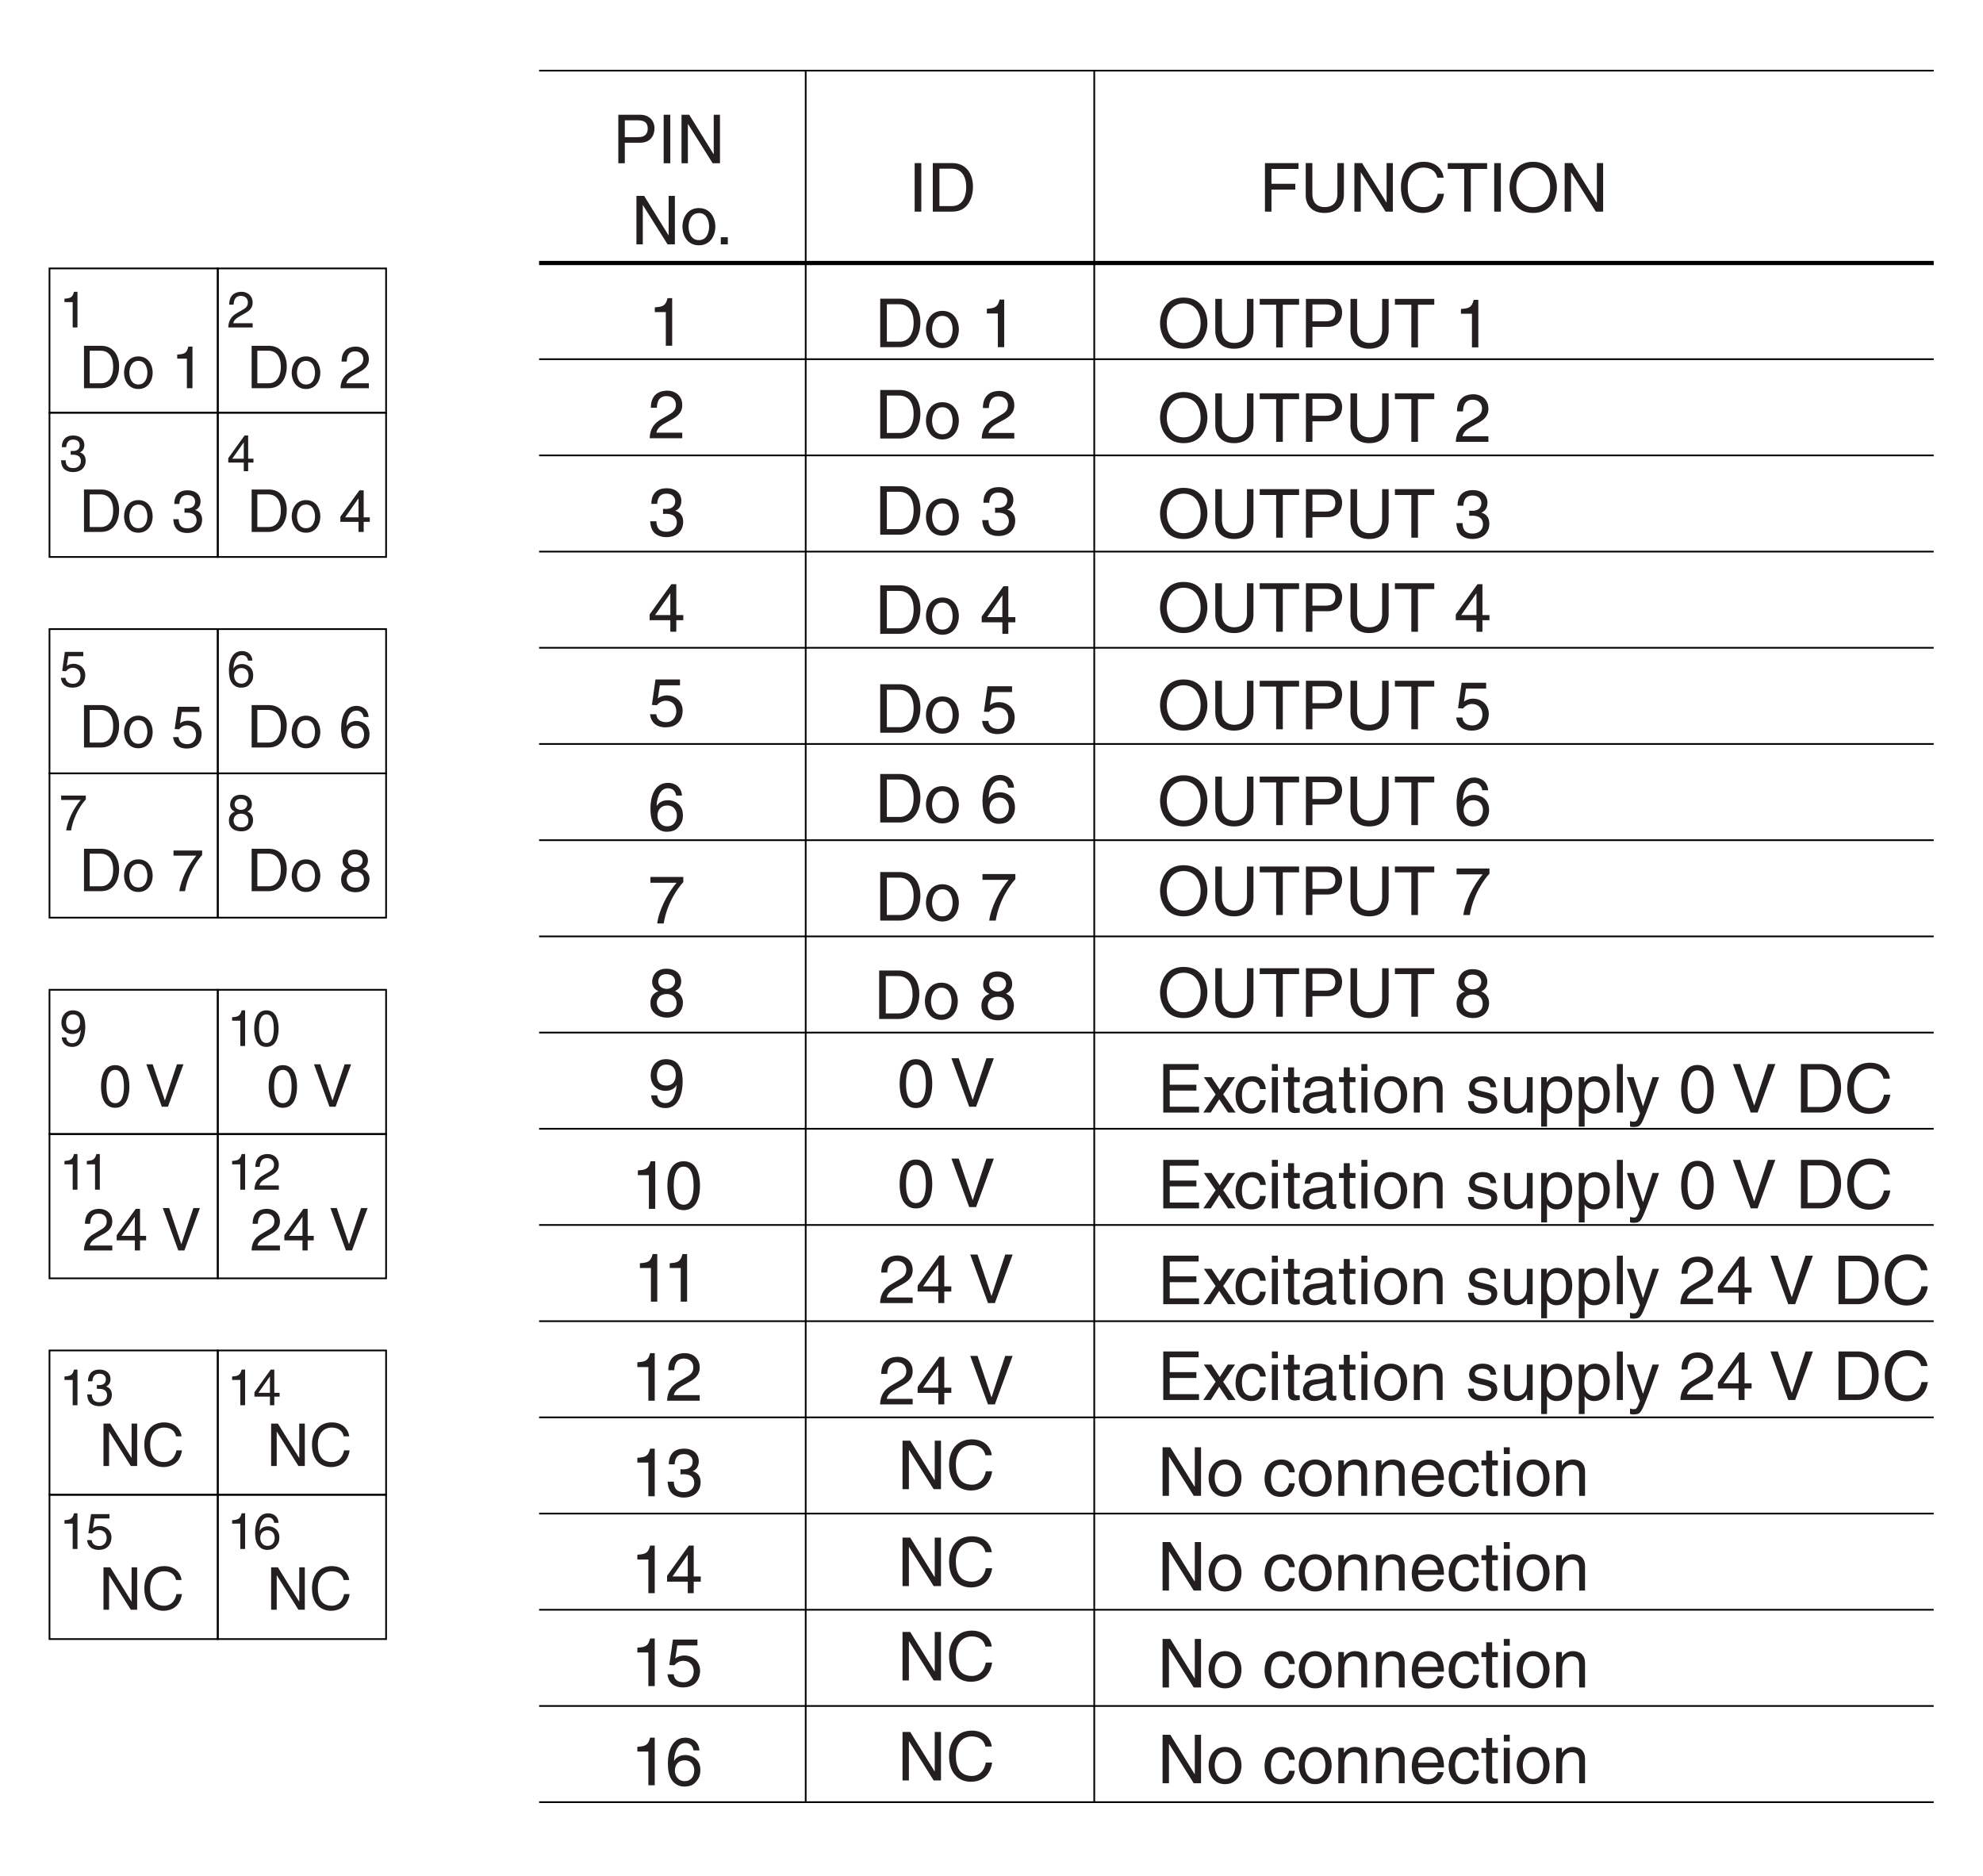 <?xml version="1.0" encoding="UTF-8"?>
<svg xmlns="http://www.w3.org/2000/svg" xmlns:xlink="http://www.w3.org/1999/xlink" width="233.77pt" height="221.12pt" viewBox="0 0 233.77 221.12" version="1.2">
<defs>
<g>
<symbol overflow="visible" id="glyph0-0">
<path style="stroke:none;" d="M 0 0 L 3.484 0 L 3.484 -4.875 L 0 -4.875 Z M 1.734 -2.75 L 0.562 -4.531 L 2.922 -4.531 Z M 1.953 -2.438 L 3.141 -4.219 L 3.141 -0.656 Z M 0.562 -0.344 L 1.734 -2.125 L 2.922 -0.344 Z M 0.344 -4.219 L 1.531 -2.438 L 0.344 -0.656 Z M 0.344 -4.219 "/>
</symbol>
<symbol overflow="visible" id="glyph0-1">
<path style="stroke:none;" d="M 0.562 0 L 2.562 0 C 4.203 0 4.703 -1.453 4.703 -2.578 C 4.703 -4.016 3.891 -5 2.594 -5 L 0.562 -5 Z M 1.234 -4.422 L 2.5 -4.422 C 3.422 -4.422 4 -3.797 4 -2.531 C 4 -1.266 3.422 -0.578 2.547 -0.578 L 1.234 -0.578 Z M 1.234 -4.422 "/>
</symbol>
<symbol overflow="visible" id="glyph0-2">
<path style="stroke:none;" d="M 0.25 -1.828 C 0.25 -0.891 0.781 0.094 1.938 0.094 C 3.094 0.094 3.625 -0.891 3.625 -1.828 C 3.625 -2.766 3.094 -3.75 1.938 -3.75 C 0.781 -3.75 0.25 -2.766 0.25 -1.828 Z M 0.875 -1.828 C 0.875 -2.312 1.062 -3.219 1.938 -3.219 C 2.812 -3.219 3 -2.312 3 -1.828 C 3 -1.344 2.812 -0.438 1.938 -0.438 C 1.062 -0.438 0.875 -1.344 0.875 -1.828 Z M 0.875 -1.828 "/>
</symbol>
<symbol overflow="visible" id="glyph0-3">
<path style="stroke:none;" d=""/>
</symbol>
<symbol overflow="visible" id="glyph0-4">
<path style="stroke:none;" d="M 2.5 -4.906 L 2.016 -4.906 C 1.828 -4.094 1.5 -4.016 0.703 -3.969 L 0.703 -3.484 L 1.844 -3.484 L 1.844 0 L 2.5 0 Z M 2.5 -4.906 "/>
</symbol>
<symbol overflow="visible" id="glyph0-5">
<path style="stroke:none;" d="M 0.922 -3.141 C 0.938 -3.484 0.984 -4.344 1.906 -4.344 C 2.625 -4.344 2.875 -3.859 2.875 -3.469 C 2.875 -2.828 2.5 -2.625 1.984 -2.328 L 1.328 -1.938 C 0.672 -1.562 0.219 -1.016 0.188 0 L 3.531 0 L 3.531 -0.578 L 0.875 -0.578 C 0.906 -0.766 1.047 -1.156 1.719 -1.516 L 2.219 -1.797 C 2.953 -2.188 3.531 -2.562 3.531 -3.438 C 3.531 -4.344 2.844 -4.906 2 -4.906 C 1.469 -4.906 0.312 -4.734 0.312 -3.141 Z M 0.922 -3.141 "/>
</symbol>
<symbol overflow="visible" id="glyph0-6">
<path style="stroke:none;" d="M 1.562 -2.266 C 1.656 -2.266 1.75 -2.266 1.844 -2.266 C 2.266 -2.266 2.984 -2.188 2.984 -1.359 C 2.984 -0.797 2.547 -0.422 1.922 -0.422 C 1 -0.422 0.891 -1.031 0.875 -1.5 L 0.234 -1.5 C 0.281 -0.938 0.422 -0.375 0.969 -0.078 C 1.203 0.047 1.516 0.125 1.875 0.125 C 3.125 0.125 3.641 -0.641 3.641 -1.438 C 3.641 -2.094 3.297 -2.438 2.828 -2.578 L 2.828 -2.594 C 3.094 -2.688 3.453 -2.984 3.453 -3.609 C 3.453 -4.359 2.891 -4.906 1.938 -4.906 C 0.641 -4.906 0.359 -4.016 0.359 -3.297 L 0.953 -3.297 C 0.984 -3.641 1.031 -4.344 1.906 -4.344 C 2.641 -4.344 2.812 -3.875 2.812 -3.578 C 2.812 -2.969 2.359 -2.781 1.875 -2.781 C 1.781 -2.781 1.672 -2.781 1.562 -2.781 Z M 1.562 -2.266 "/>
</symbol>
<symbol overflow="visible" id="glyph0-7">
<path style="stroke:none;" d="M 3.641 -1.188 L 3.641 -1.719 L 2.922 -1.719 L 2.922 -4.906 L 2.422 -4.906 L 0.172 -1.797 L 0.172 -1.188 L 2.312 -1.188 L 2.312 0 L 2.922 0 L 2.922 -1.188 Z M 2.297 -3.938 L 2.312 -3.938 L 2.312 -1.719 L 0.734 -1.719 Z M 2.297 -3.938 "/>
</symbol>
<symbol overflow="visible" id="glyph0-8">
<path style="stroke:none;" d="M 1.234 -4.188 L 3.312 -4.188 L 3.312 -4.797 L 0.781 -4.797 L 0.406 -2.172 L 0.938 -2.141 C 1.156 -2.438 1.484 -2.609 1.844 -2.609 C 2.453 -2.609 2.922 -2.219 2.922 -1.516 C 2.922 -0.906 2.531 -0.391 1.891 -0.391 C 1.344 -0.391 0.922 -0.641 0.859 -1.219 L 0.219 -1.219 C 0.344 -0.125 1.156 0.125 1.812 0.125 C 3.344 0.125 3.578 -1.047 3.578 -1.594 C 3.578 -2.594 2.766 -3.156 1.969 -3.156 C 1.531 -3.156 1.234 -3.016 1.031 -2.844 Z M 1.234 -4.188 "/>
</symbol>
<symbol overflow="visible" id="glyph0-9">
<path style="stroke:none;" d="M 3.5 -3.594 C 3.438 -4.594 2.641 -4.906 2.078 -4.906 C 0.609 -4.906 0.266 -3.359 0.266 -2.281 C 0.266 -1.641 0.344 -1.031 0.641 -0.578 C 0.984 -0.031 1.531 0.125 1.906 0.125 C 2.594 0.125 2.891 -0.062 3.141 -0.344 C 3.484 -0.703 3.609 -1.062 3.609 -1.562 C 3.609 -2.734 2.672 -3.125 2.078 -3.125 C 1.406 -3.125 1.062 -2.781 0.906 -2.516 L 0.906 -2.531 C 0.906 -3.047 1.094 -4.344 2.062 -4.344 C 2.594 -4.344 2.828 -4.031 2.906 -3.594 Z M 0.984 -1.5 C 0.984 -2.078 1.312 -2.578 1.984 -2.578 C 2.75 -2.578 2.969 -1.969 2.969 -1.547 C 2.969 -0.875 2.594 -0.422 2.016 -0.422 C 1.297 -0.422 0.984 -0.984 0.984 -1.5 Z M 0.984 -1.5 "/>
</symbol>
<symbol overflow="visible" id="glyph0-10">
<path style="stroke:none;" d="M 0.266 -4.188 L 2.953 -4.188 C 2.016 -3.094 1.125 -1.344 0.953 0 L 1.625 0 C 1.984 -2.188 3.156 -3.75 3.641 -4.266 L 3.641 -4.797 L 0.266 -4.797 Z M 0.266 -4.188 "/>
</symbol>
<symbol overflow="visible" id="glyph0-11">
<path style="stroke:none;" d="M 3.422 -3.641 C 3.422 -4.203 3 -4.906 1.922 -4.906 C 0.75 -4.906 0.438 -4.062 0.438 -3.547 C 0.438 -3.094 0.672 -2.766 1.094 -2.594 C 0.578 -2.391 0.266 -2 0.266 -1.406 C 0.266 -1.172 0.266 -0.641 0.766 -0.25 C 1.156 0.062 1.672 0.125 1.938 0.125 C 3.094 0.125 3.609 -0.625 3.609 -1.422 C 3.609 -1.781 3.469 -2.328 2.797 -2.609 C 3.016 -2.719 3.422 -2.938 3.422 -3.641 Z M 1.938 -2.297 C 2.484 -2.297 2.953 -2 2.953 -1.344 C 2.953 -0.578 2.406 -0.422 1.969 -0.422 C 1.109 -0.422 0.922 -1 0.922 -1.391 C 0.922 -1.844 1.234 -2.297 1.938 -2.297 Z M 1.922 -2.828 C 1.484 -2.828 1.062 -3.109 1.062 -3.578 C 1.062 -3.891 1.219 -4.344 1.875 -4.344 C 2.594 -4.344 2.797 -3.922 2.797 -3.609 C 2.797 -3.172 2.453 -2.828 1.922 -2.828 Z M 1.922 -2.828 "/>
</symbol>
<symbol overflow="visible" id="glyph0-12">
<path style="stroke:none;" d="M 2.969 -2.391 C 2.969 -1.156 2.641 -0.422 1.938 -0.422 C 1.234 -0.422 0.906 -1.156 0.906 -2.391 C 0.906 -3.609 1.234 -4.344 1.938 -4.344 C 2.641 -4.344 2.969 -3.609 2.969 -2.391 Z M 3.609 -2.391 C 3.609 -3.406 3.344 -4.906 1.938 -4.906 C 0.531 -4.906 0.266 -3.406 0.266 -2.391 C 0.266 -1.359 0.531 0.125 1.938 0.125 C 3.344 0.125 3.609 -1.359 3.609 -2.391 Z M 3.609 -2.391 "/>
</symbol>
<symbol overflow="visible" id="glyph0-13">
<path style="stroke:none;" d="M 2.328 -0.734 L 0.891 -5 L 0.141 -5 L 1.969 0 L 2.688 0 L 4.516 -5 L 3.75 -5 Z M 2.328 -0.734 "/>
</symbol>
<symbol overflow="visible" id="glyph0-14">
<path style="stroke:none;" d="M 3.844 -0.969 L 3.828 -0.969 L 1.328 -5 L 0.531 -5 L 0.531 0 L 1.188 0 L 1.188 -4.047 L 1.203 -4.047 L 3.75 0 L 4.5 0 L 4.5 -5 L 3.844 -5 Z M 3.844 -0.969 "/>
</symbol>
<symbol overflow="visible" id="glyph0-15">
<path style="stroke:none;" d="M 4.703 -3.5 C 4.594 -4.328 3.938 -5.141 2.641 -5.141 C 1.188 -5.141 0.312 -4.062 0.312 -2.531 C 0.312 -0.609 1.422 0.125 2.562 0.125 C 2.938 0.125 4.469 0.047 4.75 -1.844 L 4.094 -1.844 C 3.859 -0.672 3.094 -0.469 2.656 -0.469 C 1.422 -0.469 1 -1.375 1 -2.547 C 1 -3.875 1.734 -4.531 2.641 -4.531 C 3.125 -4.531 3.859 -4.375 4.047 -3.5 Z M 4.703 -3.5 "/>
</symbol>
<symbol overflow="visible" id="glyph1-0">
<path style="stroke:none;" d="M 0 0 L 2.984 0 L 2.984 -4.172 L 0 -4.172 Z M 1.5 -2.359 L 0.484 -3.875 L 2.5 -3.875 Z M 1.672 -2.094 L 2.688 -3.609 L 2.688 -0.562 Z M 0.484 -0.297 L 1.5 -1.828 L 2.5 -0.297 Z M 0.297 -3.609 L 1.312 -2.094 L 0.297 -0.562 Z M 0.297 -3.609 "/>
</symbol>
<symbol overflow="visible" id="glyph1-1">
<path style="stroke:none;" d="M 2.141 -4.203 L 1.734 -4.203 C 1.562 -3.516 1.281 -3.438 0.609 -3.391 L 0.609 -2.984 L 1.578 -2.984 L 1.578 0 L 2.141 0 Z M 2.141 -4.203 "/>
</symbol>
<symbol overflow="visible" id="glyph1-2">
<path style="stroke:none;" d="M 0.781 -2.688 C 0.812 -2.984 0.844 -3.719 1.641 -3.719 C 2.25 -3.719 2.469 -3.297 2.469 -2.969 C 2.469 -2.422 2.141 -2.25 1.688 -1.984 L 1.141 -1.672 C 0.578 -1.344 0.188 -0.875 0.156 0 L 3.031 0 L 3.031 -0.5 L 0.75 -0.5 C 0.766 -0.656 0.891 -0.984 1.469 -1.297 L 1.906 -1.547 C 2.531 -1.875 3.031 -2.188 3.031 -2.938 C 3.031 -3.719 2.438 -4.203 1.719 -4.203 C 1.266 -4.203 0.266 -4.062 0.266 -2.688 Z M 0.781 -2.688 "/>
</symbol>
<symbol overflow="visible" id="glyph1-3">
<path style="stroke:none;" d="M 1.344 -1.938 C 1.422 -1.938 1.5 -1.938 1.578 -1.938 C 1.938 -1.938 2.547 -1.875 2.547 -1.172 C 2.547 -0.688 2.172 -0.359 1.641 -0.359 C 0.859 -0.359 0.766 -0.891 0.75 -1.281 L 0.203 -1.281 C 0.234 -0.797 0.359 -0.312 0.828 -0.078 C 1.031 0.031 1.297 0.109 1.609 0.109 C 2.672 0.109 3.109 -0.547 3.109 -1.234 C 3.109 -1.797 2.828 -2.078 2.422 -2.219 C 2.641 -2.297 2.953 -2.547 2.953 -3.094 C 2.953 -3.734 2.469 -4.203 1.656 -4.203 C 0.562 -4.203 0.297 -3.438 0.297 -2.828 L 0.812 -2.828 C 0.844 -3.109 0.891 -3.719 1.641 -3.719 C 2.266 -3.719 2.406 -3.312 2.406 -3.062 C 2.406 -2.531 2.016 -2.375 1.609 -2.375 C 1.516 -2.375 1.422 -2.375 1.344 -2.391 Z M 1.344 -1.938 "/>
</symbol>
<symbol overflow="visible" id="glyph1-4">
<path style="stroke:none;" d="M 3.125 -1.016 L 3.125 -1.469 L 2.5 -1.469 L 2.5 -4.203 L 2.078 -4.203 L 0.156 -1.531 L 0.156 -1.016 L 1.984 -1.016 L 1.984 0 L 2.5 0 L 2.5 -1.016 Z M 1.969 -3.375 L 1.984 -3.375 L 1.984 -1.469 L 0.625 -1.469 Z M 1.969 -3.375 "/>
</symbol>
<symbol overflow="visible" id="glyph1-5">
<path style="stroke:none;" d="M 1.062 -3.594 L 2.828 -3.594 L 2.828 -4.109 L 0.656 -4.109 L 0.344 -1.859 L 0.797 -1.828 C 1 -2.094 1.266 -2.234 1.578 -2.234 C 2.094 -2.234 2.5 -1.906 2.5 -1.297 C 2.5 -0.781 2.172 -0.344 1.625 -0.344 C 1.156 -0.344 0.781 -0.562 0.734 -1.047 L 0.188 -1.047 C 0.297 -0.109 1 0.109 1.547 0.109 C 2.859 0.109 3.062 -0.891 3.062 -1.359 C 3.062 -2.219 2.375 -2.703 1.688 -2.703 C 1.312 -2.703 1.062 -2.578 0.875 -2.438 Z M 1.062 -3.594 "/>
</symbol>
<symbol overflow="visible" id="glyph1-6">
<path style="stroke:none;" d="M 3 -3.078 C 2.953 -3.938 2.266 -4.203 1.781 -4.203 C 0.531 -4.203 0.234 -2.875 0.234 -1.953 C 0.234 -1.406 0.297 -0.891 0.547 -0.5 C 0.844 -0.031 1.312 0.109 1.625 0.109 C 2.219 0.109 2.469 -0.047 2.688 -0.297 C 2.984 -0.609 3.094 -0.906 3.094 -1.344 C 3.094 -2.344 2.297 -2.672 1.781 -2.672 C 1.203 -2.672 0.906 -2.391 0.781 -2.156 L 0.766 -2.172 C 0.766 -2.609 0.938 -3.719 1.766 -3.719 C 2.219 -3.719 2.422 -3.453 2.484 -3.078 Z M 0.844 -1.297 C 0.844 -1.781 1.125 -2.203 1.703 -2.203 C 2.359 -2.203 2.547 -1.688 2.547 -1.312 C 2.547 -0.75 2.219 -0.359 1.719 -0.359 C 1.109 -0.359 0.844 -0.844 0.844 -1.297 Z M 0.844 -1.297 "/>
</symbol>
<symbol overflow="visible" id="glyph1-7">
<path style="stroke:none;" d="M 0.219 -3.594 L 2.531 -3.594 C 1.719 -2.656 0.969 -1.156 0.812 0 L 1.391 0 C 1.703 -1.875 2.703 -3.219 3.125 -3.641 L 3.125 -4.109 L 0.219 -4.109 Z M 0.219 -3.594 "/>
</symbol>
<symbol overflow="visible" id="glyph1-8">
<path style="stroke:none;" d="M 2.938 -3.109 C 2.938 -3.609 2.578 -4.203 1.641 -4.203 C 0.641 -4.203 0.375 -3.484 0.375 -3.047 C 0.375 -2.656 0.578 -2.359 0.938 -2.219 C 0.5 -2.047 0.234 -1.719 0.234 -1.203 C 0.234 -1 0.234 -0.547 0.656 -0.203 C 0.984 0.047 1.438 0.109 1.672 0.109 C 2.656 0.109 3.078 -0.531 3.078 -1.219 C 3.078 -1.531 2.969 -2 2.406 -2.234 C 2.578 -2.328 2.938 -2.516 2.938 -3.109 Z M 1.656 -1.969 C 2.125 -1.969 2.531 -1.719 2.531 -1.156 C 2.531 -0.5 2.062 -0.359 1.688 -0.359 C 0.953 -0.359 0.781 -0.859 0.781 -1.188 C 0.781 -1.578 1.062 -1.969 1.656 -1.969 Z M 1.641 -2.422 C 1.266 -2.422 0.906 -2.672 0.906 -3.062 C 0.906 -3.344 1.047 -3.719 1.609 -3.719 C 2.219 -3.719 2.391 -3.359 2.391 -3.094 C 2.391 -2.719 2.094 -2.422 1.641 -2.422 Z M 1.641 -2.422 "/>
</symbol>
<symbol overflow="visible" id="glyph1-9">
<path style="stroke:none;" d="M 1.562 -1.406 C 1.953 -1.406 2.375 -1.578 2.531 -1.906 L 2.547 -1.891 C 2.406 -0.812 2.109 -0.328 1.531 -0.328 C 1.109 -0.328 0.859 -0.578 0.828 -1.016 L 0.297 -1.016 C 0.297 -0.609 0.562 0.109 1.547 0.109 C 2.984 0.109 3.062 -1.797 3.062 -2.25 C 3.062 -2.938 2.938 -4.203 1.594 -4.203 C 0.719 -4.203 0.25 -3.516 0.25 -2.75 C 0.25 -1.922 0.797 -1.406 1.562 -1.406 Z M 1.641 -1.875 C 1.297 -1.875 0.797 -1.969 0.797 -2.781 C 0.797 -3.344 1.109 -3.719 1.609 -3.719 C 2.203 -3.719 2.453 -3.312 2.453 -2.828 C 2.453 -2 1.922 -1.875 1.641 -1.875 Z M 1.641 -1.875 "/>
</symbol>
<symbol overflow="visible" id="glyph1-10">
<path style="stroke:none;" d="M 2.531 -2.047 C 2.531 -0.984 2.266 -0.359 1.656 -0.359 C 1.062 -0.359 0.781 -0.984 0.781 -2.047 C 0.781 -3.094 1.062 -3.719 1.656 -3.719 C 2.266 -3.719 2.531 -3.094 2.531 -2.047 Z M 3.094 -2.047 C 3.094 -2.906 2.859 -4.203 1.656 -4.203 C 0.453 -4.203 0.219 -2.906 0.219 -2.047 C 0.219 -1.172 0.453 0.109 1.656 0.109 C 2.859 0.109 3.094 -1.172 3.094 -2.047 Z M 3.094 -2.047 "/>
</symbol>
<symbol overflow="visible" id="glyph2-0">
<path style="stroke:none;" d="M 0 0 L 3.984 0 L 3.984 -5.578 L 0 -5.578 Z M 1.984 -3.141 L 0.641 -5.172 L 3.344 -5.172 Z M 2.234 -2.781 L 3.578 -4.828 L 3.578 -0.75 Z M 0.641 -0.391 L 1.984 -2.438 L 3.344 -0.391 Z M 0.391 -4.828 L 1.75 -2.781 L 0.391 -0.75 Z M 0.391 -4.828 "/>
</symbol>
<symbol overflow="visible" id="glyph2-1">
<path style="stroke:none;" d="M 1.453 -5.062 L 3.031 -5.062 C 3.672 -5.062 4.156 -4.828 4.156 -4.109 C 4.156 -3.328 3.688 -3.078 3 -3.078 L 1.453 -3.078 Z M 1.453 -2.422 L 3.266 -2.422 C 4.5 -2.422 4.953 -3.312 4.953 -4.109 C 4.953 -5.031 4.312 -5.719 3.266 -5.719 L 0.688 -5.719 L 0.688 0 L 1.453 0 Z M 1.453 -2.422 "/>
</symbol>
<symbol overflow="visible" id="glyph2-2">
<path style="stroke:none;" d="M 1.5 -5.719 L 0.719 -5.719 L 0.719 0 L 1.5 0 Z M 1.5 -5.719 "/>
</symbol>
<symbol overflow="visible" id="glyph2-3">
<path style="stroke:none;" d="M 4.406 -1.094 L 4.375 -1.094 L 1.516 -5.719 L 0.609 -5.719 L 0.609 0 L 1.359 0 L 1.359 -4.625 L 1.375 -4.625 L 4.281 0 L 5.141 0 L 5.141 -5.719 L 4.406 -5.719 Z M 4.406 -1.094 "/>
</symbol>
<symbol overflow="visible" id="glyph2-4">
<path style="stroke:none;" d=""/>
</symbol>
<symbol overflow="visible" id="glyph2-5">
<path style="stroke:none;" d="M 0.281 -2.094 C 0.281 -1.016 0.891 0.109 2.219 0.109 C 3.547 0.109 4.156 -1.016 4.156 -2.094 C 4.156 -3.156 3.547 -4.281 2.219 -4.281 C 0.891 -4.281 0.281 -3.156 0.281 -2.094 Z M 1 -2.094 C 1 -2.641 1.219 -3.688 2.219 -3.688 C 3.219 -3.688 3.422 -2.641 3.422 -2.094 C 3.422 -1.531 3.219 -0.5 2.219 -0.5 C 1.219 -0.5 1 -1.531 1 -2.094 Z M 1 -2.094 "/>
</symbol>
<symbol overflow="visible" id="glyph2-6">
<path style="stroke:none;" d="M 1.516 -0.844 L 0.688 -0.844 L 0.688 0 L 1.516 0 Z M 1.516 -0.844 "/>
</symbol>
<symbol overflow="visible" id="glyph2-7">
<path style="stroke:none;" d="M 0.641 0 L 2.938 0 C 4.812 0 5.375 -1.656 5.375 -2.938 C 5.375 -4.594 4.453 -5.719 2.969 -5.719 L 0.641 -5.719 Z M 1.422 -5.062 L 2.859 -5.062 C 3.906 -5.062 4.578 -4.328 4.578 -2.891 C 4.578 -1.453 3.922 -0.656 2.922 -0.656 L 1.422 -0.656 Z M 1.422 -5.062 "/>
</symbol>
<symbol overflow="visible" id="glyph2-8">
<path style="stroke:none;" d="M 1.453 -2.594 L 4.266 -2.594 L 4.266 -3.281 L 1.453 -3.281 L 1.453 -5.031 L 4.641 -5.031 L 4.641 -5.719 L 0.688 -5.719 L 0.688 0 L 1.453 0 Z M 1.453 -2.594 "/>
</symbol>
<symbol overflow="visible" id="glyph2-9">
<path style="stroke:none;" d="M 4.359 -5.719 L 4.359 -2.109 C 4.359 -0.859 3.562 -0.531 2.859 -0.531 C 2.156 -0.531 1.406 -0.875 1.406 -2.125 L 1.406 -5.719 L 0.625 -5.719 L 0.625 -1.906 C 0.625 -0.844 1.297 0.156 2.828 0.156 C 4.406 0.156 5.125 -0.844 5.125 -2.016 L 5.125 -5.719 Z M 4.359 -5.719 "/>
</symbol>
<symbol overflow="visible" id="glyph2-10">
<path style="stroke:none;" d="M 5.375 -4 C 5.266 -4.953 4.5 -5.875 3.016 -5.875 C 1.359 -5.875 0.344 -4.656 0.344 -2.891 C 0.344 -0.688 1.625 0.156 2.922 0.156 C 3.359 0.156 5.109 0.062 5.422 -2.109 L 4.672 -2.109 C 4.422 -0.766 3.547 -0.531 3.047 -0.531 C 1.625 -0.531 1.141 -1.562 1.141 -2.922 C 1.141 -4.422 1.984 -5.188 3.016 -5.188 C 3.562 -5.188 4.406 -5 4.625 -4 Z M 5.375 -4 "/>
</symbol>
<symbol overflow="visible" id="glyph2-11">
<path style="stroke:none;" d="M 0.109 -5.031 L 2.047 -5.031 L 2.047 0 L 2.828 0 L 2.828 -5.031 L 4.75 -5.031 L 4.75 -5.719 L 0.109 -5.719 Z M 0.109 -5.031 "/>
</symbol>
<symbol overflow="visible" id="glyph2-12">
<path style="stroke:none;" d="M 5.094 -2.859 C 5.094 -1.516 4.344 -0.531 3.094 -0.531 C 1.859 -0.531 1.109 -1.516 1.109 -2.859 C 1.109 -4.203 1.859 -5.188 3.094 -5.188 C 4.344 -5.188 5.094 -4.203 5.094 -2.859 Z M 5.891 -2.859 C 5.891 -4.094 5.234 -5.875 3.094 -5.875 C 0.969 -5.875 0.312 -4.094 0.312 -2.859 C 0.312 -1.625 0.969 0.156 3.094 0.156 C 5.234 0.156 5.891 -1.625 5.891 -2.859 Z M 5.891 -2.859 "/>
</symbol>
<symbol overflow="visible" id="glyph2-13">
<path style="stroke:none;" d="M 2.859 -5.609 L 2.312 -5.609 C 2.094 -4.688 1.719 -4.594 0.812 -4.531 L 0.812 -3.969 L 2.109 -3.969 L 2.109 0 L 2.859 0 Z M 2.859 -5.609 "/>
</symbol>
<symbol overflow="visible" id="glyph2-14">
<path style="stroke:none;" d="M 1.047 -3.594 C 1.078 -3.984 1.125 -4.969 2.188 -4.969 C 3 -4.969 3.297 -4.406 3.297 -3.953 C 3.297 -3.234 2.859 -3 2.266 -2.656 L 1.516 -2.219 C 0.766 -1.781 0.25 -1.156 0.203 0 L 4.047 0 L 4.047 -0.656 L 1 -0.656 C 1.031 -0.875 1.188 -1.312 1.953 -1.734 L 2.547 -2.062 C 3.375 -2.5 4.047 -2.922 4.047 -3.922 C 4.047 -4.969 3.266 -5.609 2.281 -5.609 C 1.688 -5.609 0.344 -5.422 0.344 -3.594 Z M 1.047 -3.594 "/>
</symbol>
<symbol overflow="visible" id="glyph2-15">
<path style="stroke:none;" d="M 1.781 -2.578 C 1.891 -2.578 2 -2.594 2.109 -2.594 C 2.578 -2.594 3.406 -2.5 3.406 -1.562 C 3.406 -0.922 2.906 -0.484 2.188 -0.484 C 1.141 -0.484 1.016 -1.188 1 -1.719 L 0.266 -1.719 C 0.312 -1.062 0.484 -0.422 1.109 -0.094 C 1.375 0.047 1.734 0.156 2.141 0.156 C 3.562 0.156 4.156 -0.734 4.156 -1.656 C 4.156 -2.406 3.766 -2.781 3.234 -2.953 L 3.234 -2.969 C 3.531 -3.062 3.938 -3.406 3.938 -4.125 C 3.938 -4.984 3.297 -5.609 2.219 -5.609 C 0.734 -5.609 0.406 -4.594 0.406 -3.766 L 1.094 -3.766 C 1.125 -4.156 1.188 -4.969 2.188 -4.969 C 3.016 -4.969 3.219 -4.422 3.219 -4.094 C 3.219 -3.391 2.688 -3.172 2.156 -3.172 C 2.031 -3.172 1.906 -3.172 1.781 -3.188 Z M 1.781 -2.578 "/>
</symbol>
<symbol overflow="visible" id="glyph2-16">
<path style="stroke:none;" d="M 4.172 -1.359 L 4.172 -1.969 L 3.344 -1.969 L 3.344 -5.609 L 2.766 -5.609 L 0.203 -2.047 L 0.203 -1.359 L 2.641 -1.359 L 2.641 0 L 3.344 0 L 3.344 -1.359 Z M 2.625 -4.516 L 2.641 -4.516 L 2.641 -1.969 L 0.844 -1.969 Z M 2.625 -4.516 "/>
</symbol>
<symbol overflow="visible" id="glyph2-17">
<path style="stroke:none;" d="M 1.406 -4.797 L 3.781 -4.797 L 3.781 -5.484 L 0.891 -5.484 L 0.469 -2.484 L 1.062 -2.453 C 1.328 -2.781 1.703 -2.984 2.109 -2.984 C 2.797 -2.984 3.344 -2.547 3.344 -1.734 C 3.344 -1.031 2.891 -0.453 2.172 -0.453 C 1.531 -0.453 1.047 -0.734 0.984 -1.391 L 0.25 -1.391 C 0.391 -0.141 1.328 0.156 2.062 0.156 C 3.812 0.156 4.094 -1.188 4.094 -1.812 C 4.094 -2.969 3.156 -3.609 2.25 -3.609 C 1.75 -3.609 1.406 -3.438 1.172 -3.266 Z M 1.406 -4.797 "/>
</symbol>
<symbol overflow="visible" id="glyph2-18">
<path style="stroke:none;" d="M 4.016 -4.109 C 3.938 -5.25 3.016 -5.609 2.375 -5.609 C 0.703 -5.609 0.297 -3.828 0.297 -2.609 C 0.297 -1.875 0.391 -1.188 0.734 -0.656 C 1.125 -0.047 1.75 0.156 2.172 0.156 C 2.969 0.156 3.297 -0.062 3.594 -0.391 C 3.969 -0.812 4.125 -1.219 4.125 -1.797 C 4.125 -3.125 3.062 -3.562 2.375 -3.562 C 1.609 -3.562 1.219 -3.188 1.047 -2.891 L 1.031 -2.906 C 1.031 -3.484 1.266 -4.969 2.359 -4.969 C 2.969 -4.969 3.234 -4.609 3.328 -4.109 Z M 1.125 -1.719 C 1.125 -2.375 1.5 -2.938 2.266 -2.938 C 3.141 -2.938 3.406 -2.25 3.406 -1.766 C 3.406 -1 2.969 -0.484 2.297 -0.484 C 1.484 -0.484 1.125 -1.125 1.125 -1.719 Z M 1.125 -1.719 "/>
</symbol>
<symbol overflow="visible" id="glyph2-19">
<path style="stroke:none;" d="M 0.297 -4.797 L 3.375 -4.797 C 2.297 -3.547 1.281 -1.531 1.094 0 L 1.859 0 C 2.266 -2.5 3.609 -4.281 4.172 -4.875 L 4.172 -5.484 L 0.297 -5.484 Z M 0.297 -4.797 "/>
</symbol>
<symbol overflow="visible" id="glyph2-20">
<path style="stroke:none;" d="M 3.922 -4.156 C 3.922 -4.812 3.438 -5.609 2.188 -5.609 C 0.859 -5.609 0.5 -4.641 0.5 -4.062 C 0.5 -3.531 0.766 -3.156 1.25 -2.969 C 0.656 -2.734 0.297 -2.297 0.297 -1.609 C 0.297 -1.344 0.297 -0.734 0.875 -0.281 C 1.328 0.078 1.906 0.156 2.219 0.156 C 3.547 0.156 4.125 -0.719 4.125 -1.625 C 4.125 -2.047 3.953 -2.656 3.203 -2.984 C 3.453 -3.109 3.922 -3.359 3.922 -4.156 Z M 2.203 -2.625 C 2.844 -2.625 3.375 -2.297 3.375 -1.531 C 3.375 -0.656 2.75 -0.484 2.25 -0.484 C 1.281 -0.484 1.047 -1.141 1.047 -1.594 C 1.047 -2.109 1.422 -2.625 2.203 -2.625 Z M 2.203 -3.234 C 1.688 -3.234 1.219 -3.562 1.219 -4.094 C 1.219 -4.453 1.406 -4.969 2.156 -4.969 C 2.969 -4.969 3.203 -4.484 3.203 -4.141 C 3.203 -3.625 2.812 -3.234 2.203 -3.234 Z M 2.203 -3.234 "/>
</symbol>
<symbol overflow="visible" id="glyph2-21">
<path style="stroke:none;" d="M 2.094 -1.875 C 2.609 -1.875 3.172 -2.109 3.375 -2.547 L 3.391 -2.531 C 3.219 -1.078 2.812 -0.438 2.047 -0.438 C 1.469 -0.438 1.141 -0.781 1.094 -1.344 L 0.391 -1.344 C 0.391 -0.812 0.75 0.156 2.062 0.156 C 4 0.156 4.094 -2.406 4.094 -3 C 4.094 -3.906 3.922 -5.609 2.141 -5.609 C 0.953 -5.609 0.328 -4.703 0.328 -3.688 C 0.328 -2.562 1.062 -1.875 2.094 -1.875 Z M 2.203 -2.5 C 1.734 -2.5 1.062 -2.641 1.062 -3.719 C 1.062 -4.469 1.484 -4.969 2.141 -4.969 C 2.953 -4.969 3.281 -4.422 3.281 -3.781 C 3.281 -2.672 2.562 -2.5 2.203 -2.5 Z M 2.203 -2.5 "/>
</symbol>
<symbol overflow="visible" id="glyph2-22">
<path style="stroke:none;" d="M 3.391 -2.719 C 3.391 -1.328 3.016 -0.484 2.219 -0.484 C 1.406 -0.484 1.047 -1.328 1.047 -2.719 C 1.047 -4.125 1.406 -4.969 2.219 -4.969 C 3.016 -4.969 3.391 -4.125 3.391 -2.719 Z M 4.141 -2.719 C 4.141 -3.891 3.828 -5.609 2.219 -5.609 C 0.609 -5.609 0.297 -3.891 0.297 -2.719 C 0.297 -1.562 0.609 0.156 2.219 0.156 C 3.828 0.156 4.141 -1.562 4.141 -2.719 Z M 4.141 -2.719 "/>
</symbol>
<symbol overflow="visible" id="glyph2-23">
<path style="stroke:none;" d="M 2.672 -0.844 L 2.656 -0.844 L 1.016 -5.719 L 0.156 -5.719 L 2.25 0 L 3.062 0 L 5.156 -5.719 L 4.281 -5.719 Z M 2.672 -0.844 "/>
</symbol>
<symbol overflow="visible" id="glyph2-24">
<path style="stroke:none;" d="M 4.906 -0.688 L 1.453 -0.688 L 1.453 -2.594 L 4.594 -2.594 L 4.594 -3.281 L 1.453 -3.281 L 1.453 -5.031 L 4.859 -5.031 L 4.859 -5.719 L 0.688 -5.719 L 0.688 0 L 4.906 0 Z M 4.906 -0.688 "/>
</symbol>
<symbol overflow="visible" id="glyph2-25">
<path style="stroke:none;" d="M 2.438 -2.141 L 3.844 -4.172 L 2.984 -4.172 L 2.031 -2.703 L 1.062 -4.172 L 0.156 -4.172 L 1.547 -2.141 L 0.094 0 L 0.969 0 L 1.969 -1.562 L 3.016 0 L 3.906 0 Z M 2.438 -2.141 "/>
</symbol>
<symbol overflow="visible" id="glyph2-26">
<path style="stroke:none;" d="M 3.797 -2.766 C 3.75 -3.484 3.328 -4.281 2.234 -4.281 C 0.859 -4.281 0.234 -3.266 0.234 -1.969 C 0.234 -0.766 0.938 0.125 2.109 0.125 C 3.328 0.125 3.734 -0.812 3.797 -1.469 L 3.125 -1.469 C 3 -0.844 2.594 -0.484 2.125 -0.484 C 1.156 -0.484 0.984 -1.375 0.984 -2.094 C 0.984 -2.828 1.266 -3.656 2.141 -3.656 C 2.719 -3.656 3.031 -3.328 3.125 -2.766 Z M 3.797 -2.766 "/>
</symbol>
<symbol overflow="visible" id="glyph2-27">
<path style="stroke:none;" d="M 1.234 -4.172 L 0.531 -4.172 L 0.531 0 L 1.234 0 Z M 1.234 -4.922 L 1.234 -5.719 L 0.531 -5.719 L 0.531 -4.922 Z M 1.234 -4.922 "/>
</symbol>
<symbol overflow="visible" id="glyph2-28">
<path style="stroke:none;" d="M 2.047 -3.578 L 2.047 -4.172 L 1.375 -4.172 L 1.375 -5.328 L 0.672 -5.328 L 0.672 -4.172 L 0.109 -4.172 L 0.109 -3.578 L 0.672 -3.578 L 0.672 -0.844 C 0.672 -0.328 0.828 0.062 1.516 0.062 C 1.594 0.062 1.797 0.031 2.047 0 L 2.047 -0.547 L 1.797 -0.547 C 1.656 -0.547 1.375 -0.547 1.375 -0.875 L 1.375 -3.578 Z M 2.047 -3.578 "/>
</symbol>
<symbol overflow="visible" id="glyph2-29">
<path style="stroke:none;" d="M 1.141 -2.906 C 1.188 -3.219 1.297 -3.703 2.094 -3.703 C 2.75 -3.703 3.078 -3.469 3.078 -3.031 C 3.078 -2.609 2.875 -2.547 2.703 -2.531 L 1.547 -2.391 C 0.391 -2.25 0.281 -1.438 0.281 -1.078 C 0.281 -0.359 0.828 0.125 1.594 0.125 C 2.406 0.125 2.828 -0.266 3.094 -0.562 C 3.125 -0.234 3.219 0.078 3.844 0.078 C 4 0.078 4.109 0.031 4.219 0 L 4.219 -0.516 C 4.141 -0.5 4.062 -0.484 4 -0.484 C 3.844 -0.484 3.766 -0.547 3.766 -0.719 L 3.766 -3.125 C 3.766 -4.188 2.547 -4.281 2.219 -4.281 C 1.188 -4.281 0.531 -3.891 0.5 -2.906 Z M 3.062 -1.438 C 3.062 -0.891 2.422 -0.469 1.766 -0.469 C 1.25 -0.469 1.016 -0.734 1.016 -1.188 C 1.016 -1.719 1.562 -1.812 1.906 -1.859 C 2.766 -1.969 2.953 -2.047 3.062 -2.125 Z M 3.062 -1.438 "/>
</symbol>
<symbol overflow="visible" id="glyph2-30">
<path style="stroke:none;" d="M 3.906 -2.844 C 3.906 -4.031 3.094 -4.281 2.453 -4.281 C 1.734 -4.281 1.344 -3.797 1.188 -3.578 L 1.172 -3.578 L 1.172 -4.172 L 0.516 -4.172 L 0.516 0 L 1.219 0 L 1.219 -2.266 C 1.219 -3.406 1.922 -3.656 2.312 -3.656 C 3 -3.656 3.219 -3.297 3.219 -2.562 L 3.219 0 L 3.906 0 Z M 3.906 -2.844 "/>
</symbol>
<symbol overflow="visible" id="glyph2-31">
<path style="stroke:none;" d="M 3.562 -2.984 C 3.562 -3.188 3.453 -4.281 1.969 -4.281 C 1.141 -4.281 0.391 -3.875 0.391 -2.953 C 0.391 -2.375 0.766 -2.094 1.359 -1.938 L 2.172 -1.75 C 2.766 -1.594 3 -1.484 3 -1.141 C 3 -0.688 2.547 -0.484 2.047 -0.484 C 1.047 -0.484 0.953 -1.016 0.938 -1.344 L 0.25 -1.344 C 0.281 -0.844 0.391 0.125 2.047 0.125 C 2.984 0.125 3.703 -0.391 3.703 -1.266 C 3.703 -1.828 3.391 -2.141 2.531 -2.359 L 1.828 -2.531 C 1.281 -2.672 1.062 -2.75 1.062 -3.094 C 1.062 -3.609 1.688 -3.688 1.891 -3.688 C 2.781 -3.688 2.875 -3.25 2.891 -2.984 Z M 3.562 -2.984 "/>
</symbol>
<symbol overflow="visible" id="glyph2-32">
<path style="stroke:none;" d="M 3.891 0 L 3.891 -4.172 L 3.203 -4.172 L 3.203 -1.875 C 3.203 -1.266 2.938 -0.484 2.047 -0.484 C 1.594 -0.484 1.25 -0.719 1.25 -1.406 L 1.25 -4.172 L 0.547 -4.172 L 0.547 -1.172 C 0.547 -0.172 1.281 0.125 1.891 0.125 C 2.562 0.125 2.922 -0.141 3.219 -0.625 L 3.234 -0.609 L 3.234 0 Z M 3.891 0 "/>
</symbol>
<symbol overflow="visible" id="glyph2-33">
<path style="stroke:none;" d="M 1.125 -1.891 C 1.125 -2.562 1.25 -3.656 2.25 -3.656 C 3.344 -3.656 3.391 -2.625 3.391 -2.094 C 3.391 -1.172 3.031 -0.484 2.266 -0.484 C 1.828 -0.484 1.125 -0.781 1.125 -1.891 Z M 0.469 1.656 L 1.156 1.656 L 1.156 -0.438 L 1.172 -0.438 C 1.359 -0.141 1.734 0.125 2.281 0.125 C 3.703 0.125 4.125 -1.219 4.125 -2.203 C 4.125 -3.375 3.484 -4.281 2.375 -4.281 C 1.625 -4.281 1.312 -3.812 1.141 -3.578 L 1.125 -3.578 L 1.125 -4.172 L 0.469 -4.172 Z M 0.469 1.656 "/>
</symbol>
<symbol overflow="visible" id="glyph2-34">
<path style="stroke:none;" d="M 1.234 -5.719 L 0.531 -5.719 L 0.531 0 L 1.234 0 Z M 1.234 -5.719 "/>
</symbol>
<symbol overflow="visible" id="glyph2-35">
<path style="stroke:none;" d="M 2.016 -0.766 L 1.984 -0.766 L 0.891 -4.172 L 0.094 -4.172 L 1.641 0.109 C 1.297 0.969 1.266 1.078 0.891 1.078 C 0.703 1.078 0.562 1.031 0.469 1 L 0.469 1.641 C 0.578 1.672 0.656 1.703 0.766 1.703 C 1.672 1.703 1.734 1.609 2.406 -0.078 C 2.938 -1.438 3.406 -2.812 3.891 -4.172 L 3.125 -4.172 Z M 2.016 -0.766 "/>
</symbol>
<symbol overflow="visible" id="glyph2-36">
<path style="stroke:none;" d="M 3.359 -1.312 C 3.328 -1 2.938 -0.484 2.281 -0.484 C 1.469 -0.484 1.062 -0.984 1.062 -1.859 L 4.109 -1.859 C 4.109 -3.328 3.516 -4.281 2.312 -4.281 C 0.938 -4.281 0.312 -3.266 0.312 -1.969 C 0.312 -0.766 1.016 0.125 2.188 0.125 C 2.859 0.125 3.125 -0.047 3.312 -0.172 C 3.844 -0.516 4.031 -1.109 4.062 -1.312 Z M 1.062 -2.422 C 1.062 -3.062 1.578 -3.656 2.219 -3.656 C 3.078 -3.656 3.344 -3.062 3.391 -2.422 Z M 1.062 -2.422 "/>
</symbol>
</g>
</defs>
<g id="surface1">
<path style="fill:none;stroke-width:5;stroke-linecap:butt;stroke-linejoin:miter;stroke:rgb(0%,0%,0%);stroke-opacity:1;stroke-miterlimit:10;" d="M 632.025 1892.397 L 2276.121 1892.397 " transform="matrix(0.1,0,0,-0.1,0.349,220.243)"/>
<path style="fill:none;stroke-width:2;stroke-linecap:butt;stroke-linejoin:miter;stroke:rgb(0%,0%,0%);stroke-opacity:1;stroke-miterlimit:10;" d="M 632.025 2119.155 L 2276.121 2119.155 " transform="matrix(0.1,0,0,-0.1,0.349,220.243)"/>
<path style="fill:none;stroke-width:2;stroke-linecap:butt;stroke-linejoin:miter;stroke:rgb(0%,0%,0%);stroke-opacity:1;stroke-miterlimit:10;" d="M 632.025 1779.018 L 2276.121 1779.018 " transform="matrix(0.1,0,0,-0.1,0.349,220.243)"/>
<path style="fill:none;stroke-width:2;stroke-linecap:butt;stroke-linejoin:miter;stroke:rgb(0%,0%,0%);stroke-opacity:1;stroke-miterlimit:10;" d="M 632.025 1665.6 L 2276.081 1665.6 " transform="matrix(0.1,0,0,-0.1,0.349,220.243)"/>
<path style="fill:none;stroke-width:2;stroke-linecap:butt;stroke-linejoin:miter;stroke:rgb(0%,0%,0%);stroke-opacity:1;stroke-miterlimit:10;" d="M 632.025 1552.181 L 2276.081 1552.181 " transform="matrix(0.1,0,0,-0.1,0.349,220.243)"/>
<path style="fill:none;stroke-width:2;stroke-linecap:butt;stroke-linejoin:miter;stroke:rgb(0%,0%,0%);stroke-opacity:1;stroke-miterlimit:10;" d="M 632.025 1438.802 L 2276.081 1438.802 " transform="matrix(0.1,0,0,-0.1,0.349,220.243)"/>
<path style="fill:none;stroke-width:2;stroke-linecap:butt;stroke-linejoin:miter;stroke:rgb(0%,0%,0%);stroke-opacity:1;stroke-miterlimit:10;" d="M 632.025 1325.423 L 2276.081 1325.423 " transform="matrix(0.1,0,0,-0.1,0.349,220.243)"/>
<path style="fill:none;stroke-width:2;stroke-linecap:butt;stroke-linejoin:miter;stroke:rgb(0%,0%,0%);stroke-opacity:1;stroke-miterlimit:10;" d="M 632.025 1212.005 L 2276.081 1212.005 " transform="matrix(0.1,0,0,-0.1,0.349,220.243)"/>
<path style="fill:none;stroke-width:2;stroke-linecap:butt;stroke-linejoin:miter;stroke:rgb(0%,0%,0%);stroke-opacity:1;stroke-miterlimit:10;" d="M 632.025 1098.587 L 2276.081 1098.587 " transform="matrix(0.1,0,0,-0.1,0.349,220.243)"/>
<path style="fill:none;stroke-width:2;stroke-linecap:butt;stroke-linejoin:miter;stroke:rgb(0%,0%,0%);stroke-opacity:1;stroke-miterlimit:10;" d="M 632.025 985.207 L 2276.081 985.207 " transform="matrix(0.1,0,0,-0.1,0.349,220.243)"/>
<path style="fill:none;stroke-width:2;stroke-linecap:butt;stroke-linejoin:miter;stroke:rgb(0%,0%,0%);stroke-opacity:1;stroke-miterlimit:10;" d="M 632.025 871.828 L 2276.081 871.828 " transform="matrix(0.1,0,0,-0.1,0.349,220.243)"/>
<path style="fill:none;stroke-width:2;stroke-linecap:butt;stroke-linejoin:miter;stroke:rgb(0%,0%,0%);stroke-opacity:1;stroke-miterlimit:10;" d="M 632.025 758.41 L 2276.081 758.41 " transform="matrix(0.1,0,0,-0.1,0.349,220.243)"/>
<path style="fill:none;stroke-width:2;stroke-linecap:butt;stroke-linejoin:miter;stroke:rgb(0%,0%,0%);stroke-opacity:1;stroke-miterlimit:10;" d="M 632.025 644.992 L 2276.081 644.992 " transform="matrix(0.1,0,0,-0.1,0.349,220.243)"/>
<path style="fill:none;stroke-width:2;stroke-linecap:butt;stroke-linejoin:miter;stroke:rgb(0%,0%,0%);stroke-opacity:1;stroke-miterlimit:10;" d="M 632.025 531.612 L 2276.081 531.612 " transform="matrix(0.1,0,0,-0.1,0.349,220.243)"/>
<path style="fill:none;stroke-width:2;stroke-linecap:butt;stroke-linejoin:miter;stroke:rgb(0%,0%,0%);stroke-opacity:1;stroke-miterlimit:10;" d="M 632.025 418.194 L 2276.081 418.194 " transform="matrix(0.1,0,0,-0.1,0.349,220.243)"/>
<path style="fill:none;stroke-width:2;stroke-linecap:butt;stroke-linejoin:miter;stroke:rgb(0%,0%,0%);stroke-opacity:1;stroke-miterlimit:10;" d="M 632.025 304.815 L 2276.081 304.815 " transform="matrix(0.1,0,0,-0.1,0.349,220.243)"/>
<path style="fill:none;stroke-width:2;stroke-linecap:butt;stroke-linejoin:miter;stroke:rgb(0%,0%,0%);stroke-opacity:1;stroke-miterlimit:10;" d="M 632.025 191.397 L 2276.081 191.397 " transform="matrix(0.1,0,0,-0.1,0.349,220.243)"/>
<path style="fill:none;stroke-width:2;stroke-linecap:butt;stroke-linejoin:miter;stroke:rgb(0%,0%,0%);stroke-opacity:1;stroke-miterlimit:10;" d="M 632.025 78.018 L 2276.081 78.018 " transform="matrix(0.1,0,0,-0.1,0.349,220.243)"/>
<path style="fill:none;stroke-width:2;stroke-linecap:butt;stroke-linejoin:miter;stroke:rgb(0%,0%,0%);stroke-opacity:1;stroke-miterlimit:10;" d="M 946.318 2119.155 L 946.318 78.018 " transform="matrix(0.1,0,0,-0.1,0.349,220.243)"/>
<path style="fill:none;stroke-width:2;stroke-linecap:butt;stroke-linejoin:miter;stroke:rgb(0%,0%,0%);stroke-opacity:1;stroke-miterlimit:10;" d="M 1286.495 2119.155 L 1286.495 78.018 " transform="matrix(0.1,0,0,-0.1,0.349,220.243)"/>
<g style="fill:rgb(13.73%,12.16%,12.549%);fill-opacity:1;">
  <use xlink:href="#glyph0-1" x="9.34" y="45.763"/>
  <use xlink:href="#glyph0-2" x="14.374" y="45.763"/>
  <use xlink:href="#glyph0-3" x="18.25" y="45.763"/>
  <use xlink:href="#glyph0-4" x="20.189" y="45.763"/>
</g>
<path style="fill:none;stroke-width:2;stroke-linecap:butt;stroke-linejoin:miter;stroke:rgb(0%,0%,0%);stroke-opacity:1;stroke-miterlimit:10;" d="M 54.855 1715.916 L 253.258 1715.916 L 253.258 1886.005 L 54.855 1886.005 Z M 54.855 1715.916 " transform="matrix(0.1,0,0,-0.1,0.349,220.243)"/>
<path style="fill:none;stroke-width:2;stroke-linecap:butt;stroke-linejoin:miter;stroke:rgb(0%,0%,0%);stroke-opacity:1;stroke-miterlimit:10;" d="M 253.258 1715.916 L 451.662 1715.916 L 451.662 1886.005 L 253.258 1886.005 Z M 253.258 1715.916 " transform="matrix(0.1,0,0,-0.1,0.349,220.243)"/>
<path style="fill:none;stroke-width:2;stroke-linecap:butt;stroke-linejoin:miter;stroke:rgb(0%,0%,0%);stroke-opacity:1;stroke-miterlimit:10;" d="M 54.855 1545.867 L 253.258 1545.867 L 253.258 1715.956 L 54.855 1715.956 Z M 54.855 1545.867 " transform="matrix(0.1,0,0,-0.1,0.349,220.243)"/>
<path style="fill:none;stroke-width:2;stroke-linecap:butt;stroke-linejoin:miter;stroke:rgb(0%,0%,0%);stroke-opacity:1;stroke-miterlimit:10;" d="M 253.258 1545.867 L 451.662 1545.867 L 451.662 1715.956 L 253.258 1715.956 Z M 253.258 1545.867 " transform="matrix(0.1,0,0,-0.1,0.349,220.243)"/>
<path style="fill:none;stroke-width:2;stroke-linecap:butt;stroke-linejoin:miter;stroke:rgb(0%,0%,0%);stroke-opacity:1;stroke-miterlimit:10;" d="M 54.855 1290.755 L 253.258 1290.755 L 253.258 1460.843 L 54.855 1460.843 Z M 54.855 1290.755 " transform="matrix(0.1,0,0,-0.1,0.349,220.243)"/>
<path style="fill:none;stroke-width:2;stroke-linecap:butt;stroke-linejoin:miter;stroke:rgb(0%,0%,0%);stroke-opacity:1;stroke-miterlimit:10;" d="M 253.258 1290.755 L 451.662 1290.755 L 451.662 1460.843 L 253.258 1460.843 Z M 253.258 1290.755 " transform="matrix(0.1,0,0,-0.1,0.349,220.243)"/>
<path style="fill:none;stroke-width:2;stroke-linecap:butt;stroke-linejoin:miter;stroke:rgb(0%,0%,0%);stroke-opacity:1;stroke-miterlimit:10;" d="M 54.855 1120.705 L 253.258 1120.705 L 253.258 1290.755 L 54.855 1290.755 Z M 54.855 1120.705 " transform="matrix(0.1,0,0,-0.1,0.349,220.243)"/>
<path style="fill:none;stroke-width:2;stroke-linecap:butt;stroke-linejoin:miter;stroke:rgb(0%,0%,0%);stroke-opacity:1;stroke-miterlimit:10;" d="M 253.258 1120.705 L 451.662 1120.705 L 451.662 1290.755 L 253.258 1290.755 Z M 253.258 1120.705 " transform="matrix(0.1,0,0,-0.1,0.349,220.243)"/>
<path style="fill:none;stroke-width:2;stroke-linecap:butt;stroke-linejoin:miter;stroke:rgb(0%,0%,0%);stroke-opacity:1;stroke-miterlimit:10;" d="M 54.855 865.593 L 253.258 865.593 L 253.258 1035.642 L 54.855 1035.642 Z M 54.855 865.593 " transform="matrix(0.1,0,0,-0.1,0.349,220.243)"/>
<path style="fill:none;stroke-width:2;stroke-linecap:butt;stroke-linejoin:miter;stroke:rgb(0%,0%,0%);stroke-opacity:1;stroke-miterlimit:10;" d="M 253.258 865.593 L 451.662 865.593 L 451.662 1035.642 L 253.258 1035.642 Z M 253.258 865.593 " transform="matrix(0.1,0,0,-0.1,0.349,220.243)"/>
<path style="fill:none;stroke-width:2;stroke-linecap:butt;stroke-linejoin:miter;stroke:rgb(0%,0%,0%);stroke-opacity:1;stroke-miterlimit:10;" d="M 54.855 695.504 L 253.258 695.504 L 253.258 865.593 L 54.855 865.593 Z M 54.855 695.504 " transform="matrix(0.1,0,0,-0.1,0.349,220.243)"/>
<path style="fill:none;stroke-width:2;stroke-linecap:butt;stroke-linejoin:miter;stroke:rgb(0%,0%,0%);stroke-opacity:1;stroke-miterlimit:10;" d="M 253.258 695.504 L 451.662 695.504 L 451.662 865.593 L 253.258 865.593 Z M 253.258 695.504 " transform="matrix(0.1,0,0,-0.1,0.349,220.243)"/>
<path style="fill:none;stroke-width:2;stroke-linecap:butt;stroke-linejoin:miter;stroke:rgb(0%,0%,0%);stroke-opacity:1;stroke-miterlimit:10;" d="M 54.855 440.392 L 253.258 440.392 L 253.258 610.48 L 54.855 610.48 Z M 54.855 440.392 " transform="matrix(0.1,0,0,-0.1,0.349,220.243)"/>
<path style="fill:none;stroke-width:2;stroke-linecap:butt;stroke-linejoin:miter;stroke:rgb(0%,0%,0%);stroke-opacity:1;stroke-miterlimit:10;" d="M 253.258 440.392 L 451.662 440.392 L 451.662 610.48 L 253.258 610.48 Z M 253.258 440.392 " transform="matrix(0.1,0,0,-0.1,0.349,220.243)"/>
<path style="fill:none;stroke-width:2;stroke-linecap:butt;stroke-linejoin:miter;stroke:rgb(0%,0%,0%);stroke-opacity:1;stroke-miterlimit:10;" d="M 54.855 270.264 L 253.258 270.264 L 253.258 440.392 L 54.855 440.392 Z M 54.855 270.264 " transform="matrix(0.1,0,0,-0.1,0.349,220.243)"/>
<path style="fill:none;stroke-width:2;stroke-linecap:butt;stroke-linejoin:miter;stroke:rgb(0%,0%,0%);stroke-opacity:1;stroke-miterlimit:10;" d="M 253.258 270.264 L 451.662 270.264 L 451.662 440.392 L 253.258 440.392 Z M 253.258 270.264 " transform="matrix(0.1,0,0,-0.1,0.349,220.243)"/>
<g style="fill:rgb(13.73%,12.16%,12.549%);fill-opacity:1;">
  <use xlink:href="#glyph1-1" x="6.99" y="38.6"/>
</g>
<g style="fill:rgb(13.73%,12.16%,12.549%);fill-opacity:1;">
  <use xlink:href="#glyph0-1" x="29.104" y="45.763"/>
  <use xlink:href="#glyph0-2" x="34.137" y="45.763"/>
  <use xlink:href="#glyph0-3" x="38.014" y="45.763"/>
  <use xlink:href="#glyph0-5" x="39.952" y="45.763"/>
</g>
<g style="fill:rgb(13.73%,12.16%,12.549%);fill-opacity:1;">
  <use xlink:href="#glyph1-2" x="26.754" y="38.6"/>
</g>
<g style="fill:rgb(13.73%,12.16%,12.549%);fill-opacity:1;">
  <use xlink:href="#glyph0-1" x="9.34" y="62.704"/>
  <use xlink:href="#glyph0-2" x="14.374" y="62.704"/>
  <use xlink:href="#glyph0-3" x="18.251" y="62.704"/>
  <use xlink:href="#glyph0-6" x="20.189" y="62.704"/>
</g>
<g style="fill:rgb(13.73%,12.16%,12.549%);fill-opacity:1;">
  <use xlink:href="#glyph1-3" x="6.99" y="55.541"/>
</g>
<g style="fill:rgb(13.73%,12.16%,12.549%);fill-opacity:1;">
  <use xlink:href="#glyph0-1" x="29.104" y="62.704"/>
  <use xlink:href="#glyph0-2" x="34.138" y="62.704"/>
  <use xlink:href="#glyph0-3" x="38.014" y="62.704"/>
  <use xlink:href="#glyph0-7" x="39.952" y="62.704"/>
</g>
<g style="fill:rgb(13.73%,12.16%,12.549%);fill-opacity:1;">
  <use xlink:href="#glyph1-4" x="26.754" y="55.541"/>
</g>
<g style="fill:rgb(13.73%,12.16%,12.549%);fill-opacity:1;">
  <use xlink:href="#glyph0-1" x="9.34" y="88.114"/>
  <use xlink:href="#glyph0-2" x="14.374" y="88.114"/>
  <use xlink:href="#glyph0-3" x="18.251" y="88.114"/>
  <use xlink:href="#glyph0-8" x="20.189" y="88.114"/>
</g>
<g style="fill:rgb(13.73%,12.16%,12.549%);fill-opacity:1;">
  <use xlink:href="#glyph1-5" x="6.99" y="80.951"/>
</g>
<g style="fill:rgb(13.73%,12.16%,12.549%);fill-opacity:1;">
  <use xlink:href="#glyph0-1" x="29.104" y="88.114"/>
  <use xlink:href="#glyph0-2" x="34.138" y="88.114"/>
  <use xlink:href="#glyph0-3" x="38.014" y="88.114"/>
  <use xlink:href="#glyph0-9" x="39.952" y="88.114"/>
</g>
<g style="fill:rgb(13.73%,12.16%,12.549%);fill-opacity:1;">
  <use xlink:href="#glyph1-6" x="26.754" y="80.951"/>
</g>
<g style="fill:rgb(13.73%,12.16%,12.549%);fill-opacity:1;">
  <use xlink:href="#glyph0-1" x="9.34" y="105.054"/>
  <use xlink:href="#glyph0-2" x="14.374" y="105.054"/>
  <use xlink:href="#glyph0-3" x="18.251" y="105.054"/>
  <use xlink:href="#glyph0-10" x="20.189" y="105.054"/>
</g>
<g style="fill:rgb(13.73%,12.16%,12.549%);fill-opacity:1;">
  <use xlink:href="#glyph1-7" x="6.99" y="97.892"/>
</g>
<g style="fill:rgb(13.73%,12.16%,12.549%);fill-opacity:1;">
  <use xlink:href="#glyph0-1" x="29.104" y="105.054"/>
  <use xlink:href="#glyph0-2" x="34.138" y="105.054"/>
  <use xlink:href="#glyph0-3" x="38.014" y="105.054"/>
  <use xlink:href="#glyph0-11" x="39.952" y="105.054"/>
</g>
<g style="fill:rgb(13.73%,12.16%,12.549%);fill-opacity:1;">
  <use xlink:href="#glyph1-8" x="26.754" y="97.892"/>
</g>
<g style="fill:rgb(13.73%,12.16%,12.549%);fill-opacity:1;">
  <use xlink:href="#glyph0-12" x="11.644" y="130.465"/>
  <use xlink:href="#glyph0-3" x="15.521" y="130.465"/>
</g>
<g style="fill:rgb(13.73%,12.16%,12.549%);fill-opacity:1;">
  <use xlink:href="#glyph0-13" x="17.11" y="130.465"/>
</g>
<g style="fill:rgb(13.73%,12.16%,12.549%);fill-opacity:1;">
  <use xlink:href="#glyph1-9" x="6.99" y="123.303"/>
</g>
<g style="fill:rgb(13.73%,12.16%,12.549%);fill-opacity:1;">
  <use xlink:href="#glyph0-12" x="31.408" y="130.465"/>
  <use xlink:href="#glyph0-3" x="35.284" y="130.465"/>
</g>
<g style="fill:rgb(13.73%,12.16%,12.549%);fill-opacity:1;">
  <use xlink:href="#glyph0-13" x="36.874" y="130.465"/>
</g>
<g style="fill:rgb(13.73%,12.16%,12.549%);fill-opacity:1;">
  <use xlink:href="#glyph1-1" x="26.754" y="123.303"/>
</g>
<g style="fill:rgb(13.73%,12.16%,12.549%);fill-opacity:1;">
  <use xlink:href="#glyph1-10" x="29.748" y="123.303"/>
</g>
<g style="fill:rgb(13.73%,12.16%,12.549%);fill-opacity:1;">
  <use xlink:href="#glyph0-5" x="9.706" y="147.406"/>
  <use xlink:href="#glyph0-7" x="13.583" y="147.406"/>
  <use xlink:href="#glyph0-3" x="17.459" y="147.406"/>
</g>
<g style="fill:rgb(13.73%,12.16%,12.549%);fill-opacity:1;">
  <use xlink:href="#glyph0-13" x="19.049" y="147.406"/>
</g>
<g style="fill:rgb(13.73%,12.16%,12.549%);fill-opacity:1;">
  <use xlink:href="#glyph1-1" x="6.991" y="140.243"/>
</g>
<g style="fill:rgb(13.73%,12.16%,12.549%);fill-opacity:1;">
  <use xlink:href="#glyph1-1" x="9.626" y="140.243"/>
</g>
<g style="fill:rgb(13.73%,12.16%,12.549%);fill-opacity:1;">
  <use xlink:href="#glyph0-5" x="29.47" y="147.406"/>
  <use xlink:href="#glyph0-7" x="33.346" y="147.406"/>
  <use xlink:href="#glyph0-3" x="37.223" y="147.406"/>
</g>
<g style="fill:rgb(13.73%,12.16%,12.549%);fill-opacity:1;">
  <use xlink:href="#glyph0-13" x="38.813" y="147.406"/>
</g>
<g style="fill:rgb(13.73%,12.16%,12.549%);fill-opacity:1;">
  <use xlink:href="#glyph1-1" x="26.754" y="140.243"/>
</g>
<g style="fill:rgb(13.73%,12.16%,12.549%);fill-opacity:1;">
  <use xlink:href="#glyph1-2" x="29.838" y="140.243"/>
</g>
<g style="fill:rgb(13.73%,12.16%,12.549%);fill-opacity:1;">
  <use xlink:href="#glyph0-14" x="11.669" y="172.816"/>
  <use xlink:href="#glyph0-15" x="16.703" y="172.816"/>
</g>
<g style="fill:rgb(13.73%,12.16%,12.549%);fill-opacity:1;">
  <use xlink:href="#glyph1-1" x="6.991" y="165.654"/>
</g>
<g style="fill:rgb(13.73%,12.16%,12.549%);fill-opacity:1;">
  <use xlink:href="#glyph1-3" x="10.075" y="165.654"/>
</g>
<g style="fill:rgb(13.73%,12.16%,12.549%);fill-opacity:1;">
  <use xlink:href="#glyph0-14" x="31.433" y="172.816"/>
  <use xlink:href="#glyph0-15" x="36.467" y="172.816"/>
</g>
<g style="fill:rgb(13.73%,12.16%,12.549%);fill-opacity:1;">
  <use xlink:href="#glyph1-1" x="26.754" y="165.654"/>
</g>
<g style="fill:rgb(13.73%,12.16%,12.549%);fill-opacity:1;">
  <use xlink:href="#glyph1-4" x="29.838" y="165.654"/>
</g>
<g style="fill:rgb(13.73%,12.16%,12.549%);fill-opacity:1;">
  <use xlink:href="#glyph0-14" x="11.669" y="189.757"/>
  <use xlink:href="#glyph0-15" x="16.703" y="189.757"/>
</g>
<g style="fill:rgb(13.73%,12.16%,12.549%);fill-opacity:1;">
  <use xlink:href="#glyph1-1" x="6.991" y="182.594"/>
</g>
<g style="fill:rgb(13.73%,12.16%,12.549%);fill-opacity:1;">
  <use xlink:href="#glyph1-5" x="10.075" y="182.594"/>
</g>
<g style="fill:rgb(13.73%,12.16%,12.549%);fill-opacity:1;">
  <use xlink:href="#glyph0-14" x="31.433" y="189.757"/>
  <use xlink:href="#glyph0-15" x="36.467" y="189.757"/>
</g>
<g style="fill:rgb(13.73%,12.16%,12.549%);fill-opacity:1;">
  <use xlink:href="#glyph1-1" x="26.754" y="182.594"/>
</g>
<g style="fill:rgb(13.73%,12.16%,12.549%);fill-opacity:1;">
  <use xlink:href="#glyph1-6" x="29.838" y="182.594"/>
</g>
<g style="fill:rgb(13.73%,12.16%,12.549%);fill-opacity:1;">
  <use xlink:href="#glyph2-1" x="72.204" y="19.246"/>
  <use xlink:href="#glyph2-2" x="77.519" y="19.246"/>
  <use xlink:href="#glyph2-3" x="79.734" y="19.246"/>
</g>
<g style="fill:rgb(13.73%,12.16%,12.549%);fill-opacity:1;">
  <use xlink:href="#glyph2-4" x="72.204" y="28.808"/>
  <use xlink:href="#glyph2-3" x="74.419" y="28.808"/>
  <use xlink:href="#glyph2-5" x="80.172" y="28.808"/>
</g>
<g style="fill:rgb(13.73%,12.16%,12.549%);fill-opacity:1;">
  <use xlink:href="#glyph2-6" x="84.284" y="28.808"/>
</g>
<g style="fill:rgb(13.73%,12.16%,12.549%);fill-opacity:1;">
  <use xlink:href="#glyph2-2" x="107.108" y="24.947"/>
  <use xlink:href="#glyph2-7" x="109.324" y="24.947"/>
</g>
<g style="fill:rgb(13.73%,12.16%,12.549%);fill-opacity:1;">
  <use xlink:href="#glyph2-8" x="148.435" y="24.947"/>
  <use xlink:href="#glyph2-9" x="153.304" y="24.947"/>
  <use xlink:href="#glyph2-3" x="159.057" y="24.947"/>
</g>
<g style="fill:rgb(13.73%,12.16%,12.549%);fill-opacity:1;">
  <use xlink:href="#glyph2-10" x="164.809" y="24.947"/>
</g>
<g style="fill:rgb(13.73%,12.16%,12.549%);fill-opacity:1;">
  <use xlink:href="#glyph2-11" x="170.562" y="24.947"/>
  <use xlink:href="#glyph2-2" x="175.431" y="24.947"/>
  <use xlink:href="#glyph2-12" x="177.646" y="24.947"/>
  <use xlink:href="#glyph2-3" x="183.845" y="24.947"/>
</g>
<g style="fill:rgb(13.73%,12.16%,12.549%);fill-opacity:1;">
  <use xlink:href="#glyph2-13" x="76.382" y="40.758"/>
</g>
<g style="fill:rgb(13.73%,12.16%,12.549%);fill-opacity:1;">
  <use xlink:href="#glyph2-14" x="76.382" y="51.662"/>
</g>
<g style="fill:rgb(13.73%,12.16%,12.549%);fill-opacity:1;">
  <use xlink:href="#glyph2-15" x="76.382" y="63.165"/>
</g>
<g style="fill:rgb(13.73%,12.16%,12.549%);fill-opacity:1;">
  <use xlink:href="#glyph2-16" x="76.382" y="74.472"/>
</g>
<g style="fill:rgb(13.73%,12.16%,12.549%);fill-opacity:1;">
  <use xlink:href="#glyph2-17" x="76.382" y="85.584"/>
</g>
<g style="fill:rgb(13.73%,12.16%,12.549%);fill-opacity:1;">
  <use xlink:href="#glyph2-13" x="74.624" y="153.442"/>
</g>
<g style="fill:rgb(13.73%,12.16%,12.549%);fill-opacity:1;">
  <use xlink:href="#glyph2-13" x="78.139" y="153.442"/>
</g>
<g style="fill:rgb(13.73%,12.16%,12.549%);fill-opacity:1;">
  <use xlink:href="#glyph2-13" x="74.325" y="165.119"/>
</g>
<g style="fill:rgb(13.73%,12.16%,12.549%);fill-opacity:1;">
  <use xlink:href="#glyph2-14" x="78.437" y="165.119"/>
</g>
<g style="fill:rgb(13.73%,12.16%,12.549%);fill-opacity:1;">
  <use xlink:href="#glyph2-13" x="74.325" y="176.379"/>
</g>
<g style="fill:rgb(13.73%,12.16%,12.549%);fill-opacity:1;">
  <use xlink:href="#glyph2-15" x="78.437" y="176.379"/>
</g>
<g style="fill:rgb(13.73%,12.16%,12.549%);fill-opacity:1;">
  <use xlink:href="#glyph2-13" x="74.325" y="187.805"/>
</g>
<g style="fill:rgb(13.73%,12.16%,12.549%);fill-opacity:1;">
  <use xlink:href="#glyph2-16" x="78.437" y="187.805"/>
</g>
<g style="fill:rgb(13.73%,12.16%,12.549%);fill-opacity:1;">
  <use xlink:href="#glyph2-13" x="74.325" y="198.762"/>
</g>
<g style="fill:rgb(13.73%,12.16%,12.549%);fill-opacity:1;">
  <use xlink:href="#glyph2-17" x="78.437" y="198.762"/>
</g>
<g style="fill:rgb(13.73%,12.16%,12.549%);fill-opacity:1;">
  <use xlink:href="#glyph2-13" x="74.325" y="210.447"/>
</g>
<g style="fill:rgb(13.73%,12.16%,12.549%);fill-opacity:1;">
  <use xlink:href="#glyph2-18" x="78.437" y="210.447"/>
</g>
<g style="fill:rgb(13.73%,12.16%,12.549%);fill-opacity:1;">
  <use xlink:href="#glyph2-18" x="76.382" y="97.891"/>
</g>
<g style="fill:rgb(13.73%,12.16%,12.549%);fill-opacity:1;">
  <use xlink:href="#glyph2-19" x="76.382" y="108.861"/>
</g>
<g style="fill:rgb(13.73%,12.16%,12.549%);fill-opacity:1;">
  <use xlink:href="#glyph2-20" x="76.382" y="119.804"/>
</g>
<g style="fill:rgb(13.73%,12.16%,12.549%);fill-opacity:1;">
  <use xlink:href="#glyph2-21" x="76.382" y="130.465"/>
</g>
<g style="fill:rgb(13.73%,12.16%,12.549%);fill-opacity:1;">
  <use xlink:href="#glyph2-13" x="74.385" y="142.498"/>
</g>
<g style="fill:rgb(13.73%,12.16%,12.549%);fill-opacity:1;">
  <use xlink:href="#glyph2-22" x="78.377" y="142.498"/>
</g>
<g style="fill:rgb(13.73%,12.16%,12.549%);fill-opacity:1;">
  <use xlink:href="#glyph2-7" x="103.126" y="40.925"/>
  <use xlink:href="#glyph2-5" x="108.879" y="40.925"/>
  <use xlink:href="#glyph2-4" x="113.31" y="40.925"/>
  <use xlink:href="#glyph2-13" x="115.525" y="40.925"/>
</g>
<g style="fill:rgb(13.73%,12.16%,12.549%);fill-opacity:1;">
  <use xlink:href="#glyph2-7" x="103.126" y="51.693"/>
  <use xlink:href="#glyph2-5" x="108.879" y="51.693"/>
  <use xlink:href="#glyph2-4" x="113.31" y="51.693"/>
  <use xlink:href="#glyph2-14" x="115.525" y="51.693"/>
</g>
<g style="fill:rgb(13.73%,12.16%,12.549%);fill-opacity:1;">
  <use xlink:href="#glyph2-7" x="103.126" y="63.032"/>
  <use xlink:href="#glyph2-5" x="108.879" y="63.032"/>
  <use xlink:href="#glyph2-4" x="113.31" y="63.032"/>
  <use xlink:href="#glyph2-15" x="115.525" y="63.032"/>
</g>
<g style="fill:rgb(13.73%,12.16%,12.549%);fill-opacity:1;">
  <use xlink:href="#glyph2-7" x="103.126" y="74.718"/>
  <use xlink:href="#glyph2-5" x="108.879" y="74.718"/>
  <use xlink:href="#glyph2-4" x="113.31" y="74.718"/>
  <use xlink:href="#glyph2-16" x="115.525" y="74.718"/>
</g>
<g style="fill:rgb(13.73%,12.16%,12.549%);fill-opacity:1;">
  <use xlink:href="#glyph2-7" x="103.126" y="86.379"/>
  <use xlink:href="#glyph2-5" x="108.879" y="86.379"/>
  <use xlink:href="#glyph2-4" x="113.31" y="86.379"/>
  <use xlink:href="#glyph2-17" x="115.525" y="86.379"/>
</g>
<g style="fill:rgb(13.73%,12.16%,12.549%);fill-opacity:1;">
  <use xlink:href="#glyph2-7" x="103.126" y="96.958"/>
  <use xlink:href="#glyph2-5" x="108.879" y="96.958"/>
  <use xlink:href="#glyph2-4" x="113.31" y="96.958"/>
  <use xlink:href="#glyph2-18" x="115.525" y="96.958"/>
</g>
<g style="fill:rgb(13.73%,12.16%,12.549%);fill-opacity:1;">
  <use xlink:href="#glyph2-7" x="103.126" y="108.517"/>
  <use xlink:href="#glyph2-5" x="108.879" y="108.517"/>
  <use xlink:href="#glyph2-4" x="113.31" y="108.517"/>
  <use xlink:href="#glyph2-19" x="115.525" y="108.517"/>
</g>
<g style="fill:rgb(13.73%,12.16%,12.549%);fill-opacity:1;">
  <use xlink:href="#glyph2-7" x="103.002" y="120.121"/>
  <use xlink:href="#glyph2-5" x="108.755" y="120.121"/>
  <use xlink:href="#glyph2-4" x="113.185" y="120.121"/>
  <use xlink:href="#glyph2-20" x="115.4" y="120.121"/>
</g>
<g style="fill:rgb(13.73%,12.16%,12.549%);fill-opacity:1;">
  <use xlink:href="#glyph2-22" x="105.759" y="130.465"/>
  <use xlink:href="#glyph2-4" x="110.189" y="130.465"/>
</g>
<g style="fill:rgb(13.73%,12.16%,12.549%);fill-opacity:1;">
  <use xlink:href="#glyph2-23" x="112.006" y="130.465"/>
</g>
<g style="fill:rgb(13.73%,12.16%,12.549%);fill-opacity:1;">
  <use xlink:href="#glyph2-22" x="105.759" y="142.297"/>
  <use xlink:href="#glyph2-4" x="110.189" y="142.297"/>
</g>
<g style="fill:rgb(13.73%,12.16%,12.549%);fill-opacity:1;">
  <use xlink:href="#glyph2-23" x="112.006" y="142.297"/>
</g>
<g style="fill:rgb(13.73%,12.16%,12.549%);fill-opacity:1;">
  <use xlink:href="#glyph2-14" x="103.544" y="153.608"/>
  <use xlink:href="#glyph2-16" x="107.975" y="153.608"/>
  <use xlink:href="#glyph2-4" x="112.405" y="153.608"/>
</g>
<g style="fill:rgb(13.73%,12.16%,12.549%);fill-opacity:1;">
  <use xlink:href="#glyph2-23" x="114.222" y="153.608"/>
</g>
<g style="fill:rgb(13.73%,12.16%,12.549%);fill-opacity:1;">
  <use xlink:href="#glyph2-14" x="103.544" y="165.553"/>
  <use xlink:href="#glyph2-16" x="107.975" y="165.553"/>
  <use xlink:href="#glyph2-4" x="112.405" y="165.553"/>
</g>
<g style="fill:rgb(13.73%,12.16%,12.549%);fill-opacity:1;">
  <use xlink:href="#glyph2-23" x="114.222" y="165.553"/>
</g>
<g style="fill:rgb(13.73%,12.16%,12.549%);fill-opacity:1;">
  <use xlink:href="#glyph2-3" x="105.787" y="186.975"/>
  <use xlink:href="#glyph2-10" x="111.54" y="186.975"/>
</g>
<g style="fill:rgb(13.73%,12.16%,12.549%);fill-opacity:1;">
  <use xlink:href="#glyph2-3" x="105.787" y="175.548"/>
  <use xlink:href="#glyph2-10" x="111.54" y="175.548"/>
</g>
<g style="fill:rgb(13.73%,12.16%,12.549%);fill-opacity:1;">
  <use xlink:href="#glyph2-3" x="105.787" y="198.096"/>
  <use xlink:href="#glyph2-10" x="111.54" y="198.096"/>
</g>
<g style="fill:rgb(13.73%,12.16%,12.549%);fill-opacity:1;">
  <use xlink:href="#glyph2-3" x="105.787" y="209.884"/>
  <use xlink:href="#glyph2-10" x="111.54" y="209.884"/>
</g>
<g style="fill:rgb(13.73%,12.16%,12.549%);fill-opacity:1;">
  <use xlink:href="#glyph2-12" x="136.444" y="40.953"/>
  <use xlink:href="#glyph2-9" x="142.643" y="40.953"/>
  <use xlink:href="#glyph2-11" x="148.396" y="40.953"/>
  <use xlink:href="#glyph2-1" x="153.265" y="40.953"/>
  <use xlink:href="#glyph2-9" x="158.58" y="40.953"/>
  <use xlink:href="#glyph2-11" x="164.333" y="40.953"/>
  <use xlink:href="#glyph2-4" x="169.201" y="40.953"/>
  <use xlink:href="#glyph2-13" x="171.416" y="40.953"/>
</g>
<g style="fill:rgb(13.73%,12.16%,12.549%);fill-opacity:1;">
  <use xlink:href="#glyph2-12" x="136.444" y="52.086"/>
  <use xlink:href="#glyph2-9" x="142.643" y="52.086"/>
  <use xlink:href="#glyph2-11" x="148.396" y="52.086"/>
</g>
<g style="fill:rgb(13.73%,12.16%,12.549%);fill-opacity:1;">
  <use xlink:href="#glyph2-1" x="153.264" y="52.086"/>
  <use xlink:href="#glyph2-9" x="158.579" y="52.086"/>
  <use xlink:href="#glyph2-11" x="164.332" y="52.086"/>
  <use xlink:href="#glyph2-4" x="169.201" y="52.086"/>
  <use xlink:href="#glyph2-14" x="171.416" y="52.086"/>
</g>
<g style="fill:rgb(13.73%,12.16%,12.549%);fill-opacity:1;">
  <use xlink:href="#glyph2-12" x="136.444" y="63.382"/>
  <use xlink:href="#glyph2-9" x="142.643" y="63.382"/>
  <use xlink:href="#glyph2-11" x="148.396" y="63.382"/>
</g>
<g style="fill:rgb(13.73%,12.16%,12.549%);fill-opacity:1;">
  <use xlink:href="#glyph2-1" x="153.264" y="63.382"/>
  <use xlink:href="#glyph2-9" x="158.579" y="63.382"/>
  <use xlink:href="#glyph2-11" x="164.332" y="63.382"/>
  <use xlink:href="#glyph2-4" x="169.201" y="63.382"/>
  <use xlink:href="#glyph2-15" x="171.416" y="63.382"/>
</g>
<g style="fill:rgb(13.73%,12.16%,12.549%);fill-opacity:1;">
  <use xlink:href="#glyph2-12" x="136.444" y="74.473"/>
  <use xlink:href="#glyph2-9" x="142.643" y="74.473"/>
  <use xlink:href="#glyph2-11" x="148.396" y="74.473"/>
</g>
<g style="fill:rgb(13.73%,12.16%,12.549%);fill-opacity:1;">
  <use xlink:href="#glyph2-1" x="153.264" y="74.473"/>
  <use xlink:href="#glyph2-9" x="158.579" y="74.473"/>
  <use xlink:href="#glyph2-11" x="164.332" y="74.473"/>
  <use xlink:href="#glyph2-4" x="169.201" y="74.473"/>
  <use xlink:href="#glyph2-16" x="171.416" y="74.473"/>
</g>
<g style="fill:rgb(13.73%,12.16%,12.549%);fill-opacity:1;">
  <use xlink:href="#glyph2-12" x="136.444" y="85.969"/>
  <use xlink:href="#glyph2-9" x="142.643" y="85.969"/>
  <use xlink:href="#glyph2-11" x="148.396" y="85.969"/>
</g>
<g style="fill:rgb(13.73%,12.16%,12.549%);fill-opacity:1;">
  <use xlink:href="#glyph2-1" x="153.264" y="85.969"/>
  <use xlink:href="#glyph2-9" x="158.579" y="85.969"/>
  <use xlink:href="#glyph2-11" x="164.332" y="85.969"/>
  <use xlink:href="#glyph2-4" x="169.201" y="85.969"/>
  <use xlink:href="#glyph2-17" x="171.416" y="85.969"/>
</g>
<g style="fill:rgb(13.73%,12.16%,12.549%);fill-opacity:1;">
  <use xlink:href="#glyph2-12" x="136.444" y="97.266"/>
  <use xlink:href="#glyph2-9" x="142.643" y="97.266"/>
  <use xlink:href="#glyph2-11" x="148.396" y="97.266"/>
</g>
<g style="fill:rgb(13.73%,12.16%,12.549%);fill-opacity:1;">
  <use xlink:href="#glyph2-1" x="153.264" y="97.266"/>
  <use xlink:href="#glyph2-9" x="158.579" y="97.266"/>
  <use xlink:href="#glyph2-11" x="164.332" y="97.266"/>
  <use xlink:href="#glyph2-4" x="169.201" y="97.266"/>
  <use xlink:href="#glyph2-18" x="171.416" y="97.266"/>
</g>
<g style="fill:rgb(13.73%,12.16%,12.549%);fill-opacity:1;">
  <use xlink:href="#glyph2-12" x="136.444" y="107.866"/>
  <use xlink:href="#glyph2-9" x="142.643" y="107.866"/>
  <use xlink:href="#glyph2-11" x="148.396" y="107.866"/>
</g>
<g style="fill:rgb(13.73%,12.16%,12.549%);fill-opacity:1;">
  <use xlink:href="#glyph2-1" x="153.264" y="107.866"/>
  <use xlink:href="#glyph2-9" x="158.579" y="107.866"/>
  <use xlink:href="#glyph2-11" x="164.332" y="107.866"/>
  <use xlink:href="#glyph2-4" x="169.201" y="107.866"/>
  <use xlink:href="#glyph2-19" x="171.416" y="107.866"/>
</g>
<g style="fill:rgb(13.73%,12.16%,12.549%);fill-opacity:1;">
  <use xlink:href="#glyph2-12" x="136.444" y="119.856"/>
  <use xlink:href="#glyph2-9" x="142.643" y="119.856"/>
  <use xlink:href="#glyph2-11" x="148.396" y="119.856"/>
</g>
<g style="fill:rgb(13.73%,12.16%,12.549%);fill-opacity:1;">
  <use xlink:href="#glyph2-1" x="153.264" y="119.856"/>
  <use xlink:href="#glyph2-9" x="158.579" y="119.856"/>
  <use xlink:href="#glyph2-11" x="164.332" y="119.856"/>
  <use xlink:href="#glyph2-4" x="169.201" y="119.856"/>
  <use xlink:href="#glyph2-20" x="171.416" y="119.856"/>
</g>
<g style="fill:rgb(13.73%,12.16%,12.549%);fill-opacity:1;">
  <use xlink:href="#glyph2-24" x="136.444" y="153.74"/>
  <use xlink:href="#glyph2-25" x="141.758" y="153.74"/>
</g>
<g style="fill:rgb(13.73%,12.16%,12.549%);fill-opacity:1;">
  <use xlink:href="#glyph2-26" x="145.424" y="153.74"/>
  <use xlink:href="#glyph2-27" x="149.408" y="153.74"/>
  <use xlink:href="#glyph2-28" x="151.177" y="153.74"/>
</g>
<g style="fill:rgb(13.73%,12.16%,12.549%);fill-opacity:1;">
  <use xlink:href="#glyph2-29" x="153.313" y="153.74"/>
</g>
<g style="fill:rgb(13.73%,12.16%,12.549%);fill-opacity:1;">
  <use xlink:href="#glyph2-28" x="157.742" y="153.74"/>
</g>
<g style="fill:rgb(13.73%,12.16%,12.549%);fill-opacity:1;">
  <use xlink:href="#glyph2-27" x="159.958" y="153.74"/>
</g>
<g style="fill:rgb(13.73%,12.16%,12.549%);fill-opacity:1;">
  <use xlink:href="#glyph2-5" x="161.726" y="153.74"/>
</g>
<g style="fill:rgb(13.73%,12.16%,12.549%);fill-opacity:1;">
  <use xlink:href="#glyph2-30" x="166.158" y="153.74"/>
</g>
<g style="fill:rgb(13.73%,12.16%,12.549%);fill-opacity:1;">
  <use xlink:href="#glyph2-4" x="170.588" y="153.74"/>
</g>
<g style="fill:rgb(13.73%,12.16%,12.549%);fill-opacity:1;">
  <use xlink:href="#glyph2-31" x="172.804" y="153.74"/>
  <use xlink:href="#glyph2-32" x="176.788" y="153.74"/>
</g>
<g style="fill:rgb(13.73%,12.16%,12.549%);fill-opacity:1;">
  <use xlink:href="#glyph2-33" x="181.217" y="153.74"/>
</g>
<g style="fill:rgb(13.73%,12.16%,12.549%);fill-opacity:1;">
  <use xlink:href="#glyph2-33" x="185.649" y="153.74"/>
</g>
<g style="fill:rgb(13.73%,12.16%,12.549%);fill-opacity:1;">
  <use xlink:href="#glyph2-34" x="190.079" y="153.74"/>
</g>
<g style="fill:rgb(13.73%,12.16%,12.549%);fill-opacity:1;">
  <use xlink:href="#glyph2-35" x="191.688" y="153.74"/>
  <use xlink:href="#glyph2-4" x="195.672" y="153.74"/>
  <use xlink:href="#glyph2-14" x="197.888" y="153.74"/>
  <use xlink:href="#glyph2-16" x="202.318" y="153.74"/>
  <use xlink:href="#glyph2-4" x="206.748" y="153.74"/>
</g>
<g style="fill:rgb(13.73%,12.16%,12.549%);fill-opacity:1;">
  <use xlink:href="#glyph2-23" x="208.564" y="153.74"/>
  <use xlink:href="#glyph2-4" x="213.879" y="153.74"/>
  <use xlink:href="#glyph2-7" x="216.094" y="153.74"/>
  <use xlink:href="#glyph2-10" x="221.848" y="153.74"/>
</g>
<g style="fill:rgb(13.73%,12.16%,12.549%);fill-opacity:1;">
  <use xlink:href="#glyph2-24" x="136.444" y="165.033"/>
  <use xlink:href="#glyph2-25" x="141.758" y="165.033"/>
</g>
<g style="fill:rgb(13.73%,12.16%,12.549%);fill-opacity:1;">
  <use xlink:href="#glyph2-26" x="145.424" y="165.033"/>
  <use xlink:href="#glyph2-27" x="149.408" y="165.033"/>
  <use xlink:href="#glyph2-28" x="151.177" y="165.033"/>
</g>
<g style="fill:rgb(13.73%,12.16%,12.549%);fill-opacity:1;">
  <use xlink:href="#glyph2-29" x="153.313" y="165.033"/>
</g>
<g style="fill:rgb(13.73%,12.16%,12.549%);fill-opacity:1;">
  <use xlink:href="#glyph2-28" x="157.742" y="165.033"/>
</g>
<g style="fill:rgb(13.73%,12.16%,12.549%);fill-opacity:1;">
  <use xlink:href="#glyph2-27" x="159.958" y="165.033"/>
</g>
<g style="fill:rgb(13.73%,12.16%,12.549%);fill-opacity:1;">
  <use xlink:href="#glyph2-5" x="161.726" y="165.033"/>
</g>
<g style="fill:rgb(13.73%,12.16%,12.549%);fill-opacity:1;">
  <use xlink:href="#glyph2-30" x="166.158" y="165.033"/>
</g>
<g style="fill:rgb(13.73%,12.16%,12.549%);fill-opacity:1;">
  <use xlink:href="#glyph2-4" x="170.588" y="165.033"/>
</g>
<g style="fill:rgb(13.73%,12.16%,12.549%);fill-opacity:1;">
  <use xlink:href="#glyph2-31" x="172.804" y="165.033"/>
  <use xlink:href="#glyph2-32" x="176.788" y="165.033"/>
</g>
<g style="fill:rgb(13.73%,12.16%,12.549%);fill-opacity:1;">
  <use xlink:href="#glyph2-33" x="181.217" y="165.033"/>
</g>
<g style="fill:rgb(13.73%,12.16%,12.549%);fill-opacity:1;">
  <use xlink:href="#glyph2-33" x="185.649" y="165.033"/>
</g>
<g style="fill:rgb(13.73%,12.16%,12.549%);fill-opacity:1;">
  <use xlink:href="#glyph2-34" x="190.079" y="165.033"/>
</g>
<g style="fill:rgb(13.73%,12.16%,12.549%);fill-opacity:1;">
  <use xlink:href="#glyph2-35" x="191.688" y="165.033"/>
  <use xlink:href="#glyph2-4" x="195.672" y="165.033"/>
  <use xlink:href="#glyph2-14" x="197.888" y="165.033"/>
  <use xlink:href="#glyph2-16" x="202.318" y="165.033"/>
  <use xlink:href="#glyph2-4" x="206.748" y="165.033"/>
</g>
<g style="fill:rgb(13.73%,12.16%,12.549%);fill-opacity:1;">
  <use xlink:href="#glyph2-23" x="208.564" y="165.033"/>
  <use xlink:href="#glyph2-4" x="213.879" y="165.033"/>
  <use xlink:href="#glyph2-7" x="216.094" y="165.033"/>
  <use xlink:href="#glyph2-10" x="221.848" y="165.033"/>
</g>
<g style="fill:rgb(13.73%,12.16%,12.549%);fill-opacity:1;">
  <use xlink:href="#glyph2-24" x="136.445" y="131.15"/>
  <use xlink:href="#glyph2-25" x="141.76" y="131.15"/>
</g>
<g style="fill:rgb(13.73%,12.16%,12.549%);fill-opacity:1;">
  <use xlink:href="#glyph2-26" x="145.425" y="131.15"/>
  <use xlink:href="#glyph2-27" x="149.409" y="131.15"/>
  <use xlink:href="#glyph2-28" x="151.178" y="131.15"/>
</g>
<g style="fill:rgb(13.73%,12.16%,12.549%);fill-opacity:1;">
  <use xlink:href="#glyph2-29" x="153.314" y="131.15"/>
</g>
<g style="fill:rgb(13.73%,12.16%,12.549%);fill-opacity:1;">
  <use xlink:href="#glyph2-28" x="157.744" y="131.15"/>
</g>
<g style="fill:rgb(13.73%,12.16%,12.549%);fill-opacity:1;">
  <use xlink:href="#glyph2-27" x="159.959" y="131.15"/>
</g>
<g style="fill:rgb(13.73%,12.16%,12.549%);fill-opacity:1;">
  <use xlink:href="#glyph2-5" x="161.728" y="131.15"/>
</g>
<g style="fill:rgb(13.73%,12.16%,12.549%);fill-opacity:1;">
  <use xlink:href="#glyph2-30" x="166.159" y="131.15"/>
</g>
<g style="fill:rgb(13.73%,12.16%,12.549%);fill-opacity:1;">
  <use xlink:href="#glyph2-4" x="170.589" y="131.15"/>
</g>
<g style="fill:rgb(13.73%,12.16%,12.549%);fill-opacity:1;">
  <use xlink:href="#glyph2-31" x="172.805" y="131.15"/>
  <use xlink:href="#glyph2-32" x="176.789" y="131.15"/>
</g>
<g style="fill:rgb(13.73%,12.16%,12.549%);fill-opacity:1;">
  <use xlink:href="#glyph2-33" x="181.218" y="131.15"/>
</g>
<g style="fill:rgb(13.73%,12.16%,12.549%);fill-opacity:1;">
  <use xlink:href="#glyph2-33" x="185.65" y="131.15"/>
</g>
<g style="fill:rgb(13.73%,12.16%,12.549%);fill-opacity:1;">
  <use xlink:href="#glyph2-34" x="190.08" y="131.15"/>
</g>
<g style="fill:rgb(13.73%,12.16%,12.549%);fill-opacity:1;">
  <use xlink:href="#glyph2-35" x="191.69" y="131.15"/>
  <use xlink:href="#glyph2-4" x="195.674" y="131.15"/>
  <use xlink:href="#glyph2-22" x="197.889" y="131.15"/>
  <use xlink:href="#glyph2-4" x="202.319" y="131.15"/>
</g>
<g style="fill:rgb(13.73%,12.16%,12.549%);fill-opacity:1;">
  <use xlink:href="#glyph2-23" x="204.135" y="131.15"/>
  <use xlink:href="#glyph2-4" x="209.45" y="131.15"/>
  <use xlink:href="#glyph2-7" x="211.665" y="131.15"/>
</g>
<g style="fill:rgb(13.73%,12.16%,12.549%);fill-opacity:1;">
  <use xlink:href="#glyph2-10" x="217.418" y="131.15"/>
</g>
<g style="fill:rgb(13.73%,12.16%,12.549%);fill-opacity:1;">
  <use xlink:href="#glyph2-24" x="136.445" y="142.446"/>
  <use xlink:href="#glyph2-25" x="141.76" y="142.446"/>
</g>
<g style="fill:rgb(13.73%,12.16%,12.549%);fill-opacity:1;">
  <use xlink:href="#glyph2-26" x="145.425" y="142.446"/>
  <use xlink:href="#glyph2-27" x="149.409" y="142.446"/>
  <use xlink:href="#glyph2-28" x="151.178" y="142.446"/>
</g>
<g style="fill:rgb(13.73%,12.16%,12.549%);fill-opacity:1;">
  <use xlink:href="#glyph2-29" x="153.314" y="142.446"/>
</g>
<g style="fill:rgb(13.73%,12.16%,12.549%);fill-opacity:1;">
  <use xlink:href="#glyph2-28" x="157.744" y="142.446"/>
</g>
<g style="fill:rgb(13.73%,12.16%,12.549%);fill-opacity:1;">
  <use xlink:href="#glyph2-27" x="159.959" y="142.446"/>
</g>
<g style="fill:rgb(13.73%,12.16%,12.549%);fill-opacity:1;">
  <use xlink:href="#glyph2-5" x="161.728" y="142.446"/>
</g>
<g style="fill:rgb(13.73%,12.16%,12.549%);fill-opacity:1;">
  <use xlink:href="#glyph2-30" x="166.159" y="142.446"/>
</g>
<g style="fill:rgb(13.73%,12.16%,12.549%);fill-opacity:1;">
  <use xlink:href="#glyph2-4" x="170.589" y="142.446"/>
</g>
<g style="fill:rgb(13.73%,12.16%,12.549%);fill-opacity:1;">
  <use xlink:href="#glyph2-31" x="172.805" y="142.446"/>
  <use xlink:href="#glyph2-32" x="176.789" y="142.446"/>
</g>
<g style="fill:rgb(13.73%,12.16%,12.549%);fill-opacity:1;">
  <use xlink:href="#glyph2-33" x="181.218" y="142.446"/>
</g>
<g style="fill:rgb(13.73%,12.16%,12.549%);fill-opacity:1;">
  <use xlink:href="#glyph2-33" x="185.65" y="142.446"/>
</g>
<g style="fill:rgb(13.73%,12.16%,12.549%);fill-opacity:1;">
  <use xlink:href="#glyph2-34" x="190.08" y="142.446"/>
</g>
<g style="fill:rgb(13.73%,12.16%,12.549%);fill-opacity:1;">
  <use xlink:href="#glyph2-35" x="191.69" y="142.446"/>
  <use xlink:href="#glyph2-4" x="195.674" y="142.446"/>
  <use xlink:href="#glyph2-22" x="197.889" y="142.446"/>
  <use xlink:href="#glyph2-4" x="202.319" y="142.446"/>
</g>
<g style="fill:rgb(13.73%,12.16%,12.549%);fill-opacity:1;">
  <use xlink:href="#glyph2-23" x="204.135" y="142.446"/>
  <use xlink:href="#glyph2-4" x="209.45" y="142.446"/>
  <use xlink:href="#glyph2-7" x="211.665" y="142.446"/>
</g>
<g style="fill:rgb(13.73%,12.16%,12.549%);fill-opacity:1;">
  <use xlink:href="#glyph2-10" x="217.418" y="142.446"/>
</g>
<g style="fill:rgb(13.73%,12.16%,12.549%);fill-opacity:1;">
  <use xlink:href="#glyph2-3" x="136.445" y="187.499"/>
</g>
<g style="fill:rgb(13.73%,12.16%,12.549%);fill-opacity:1;">
  <use xlink:href="#glyph2-5" x="142.197" y="187.499"/>
  <use xlink:href="#glyph2-4" x="146.628" y="187.499"/>
  <use xlink:href="#glyph2-26" x="148.843" y="187.499"/>
  <use xlink:href="#glyph2-5" x="152.827" y="187.499"/>
  <use xlink:href="#glyph2-30" x="157.257" y="187.499"/>
  <use xlink:href="#glyph2-30" x="161.688" y="187.499"/>
  <use xlink:href="#glyph2-36" x="166.118" y="187.499"/>
  <use xlink:href="#glyph2-26" x="170.548" y="187.499"/>
  <use xlink:href="#glyph2-28" x="174.533" y="187.499"/>
  <use xlink:href="#glyph2-27" x="176.748" y="187.499"/>
  <use xlink:href="#glyph2-5" x="178.517" y="187.499"/>
  <use xlink:href="#glyph2-30" x="182.947" y="187.499"/>
</g>
<g style="fill:rgb(13.73%,12.16%,12.549%);fill-opacity:1;">
  <use xlink:href="#glyph2-3" x="136.445" y="176.329"/>
</g>
<g style="fill:rgb(13.73%,12.16%,12.549%);fill-opacity:1;">
  <use xlink:href="#glyph2-5" x="142.197" y="176.329"/>
  <use xlink:href="#glyph2-4" x="146.628" y="176.329"/>
  <use xlink:href="#glyph2-26" x="148.843" y="176.329"/>
  <use xlink:href="#glyph2-5" x="152.827" y="176.329"/>
  <use xlink:href="#glyph2-30" x="157.257" y="176.329"/>
  <use xlink:href="#glyph2-30" x="161.688" y="176.329"/>
  <use xlink:href="#glyph2-36" x="166.118" y="176.329"/>
  <use xlink:href="#glyph2-26" x="170.548" y="176.329"/>
  <use xlink:href="#glyph2-28" x="174.533" y="176.329"/>
  <use xlink:href="#glyph2-27" x="176.748" y="176.329"/>
  <use xlink:href="#glyph2-5" x="178.517" y="176.329"/>
  <use xlink:href="#glyph2-30" x="182.947" y="176.329"/>
</g>
<g style="fill:rgb(13.73%,12.16%,12.549%);fill-opacity:1;">
  <use xlink:href="#glyph2-3" x="136.445" y="198.92"/>
</g>
<g style="fill:rgb(13.73%,12.16%,12.549%);fill-opacity:1;">
  <use xlink:href="#glyph2-5" x="142.197" y="198.92"/>
  <use xlink:href="#glyph2-4" x="146.628" y="198.92"/>
  <use xlink:href="#glyph2-26" x="148.843" y="198.92"/>
  <use xlink:href="#glyph2-5" x="152.827" y="198.92"/>
  <use xlink:href="#glyph2-30" x="157.257" y="198.92"/>
  <use xlink:href="#glyph2-30" x="161.688" y="198.92"/>
  <use xlink:href="#glyph2-36" x="166.118" y="198.92"/>
  <use xlink:href="#glyph2-26" x="170.548" y="198.92"/>
  <use xlink:href="#glyph2-28" x="174.533" y="198.92"/>
  <use xlink:href="#glyph2-27" x="176.748" y="198.92"/>
  <use xlink:href="#glyph2-5" x="178.517" y="198.92"/>
  <use xlink:href="#glyph2-30" x="182.947" y="198.92"/>
</g>
<g style="fill:rgb(13.73%,12.16%,12.549%);fill-opacity:1;">
  <use xlink:href="#glyph2-3" x="136.445" y="210.213"/>
</g>
<g style="fill:rgb(13.73%,12.16%,12.549%);fill-opacity:1;">
  <use xlink:href="#glyph2-5" x="142.197" y="210.213"/>
  <use xlink:href="#glyph2-4" x="146.628" y="210.213"/>
  <use xlink:href="#glyph2-26" x="148.843" y="210.213"/>
  <use xlink:href="#glyph2-5" x="152.827" y="210.213"/>
  <use xlink:href="#glyph2-30" x="157.257" y="210.213"/>
  <use xlink:href="#glyph2-30" x="161.688" y="210.213"/>
  <use xlink:href="#glyph2-36" x="166.118" y="210.213"/>
  <use xlink:href="#glyph2-26" x="170.548" y="210.213"/>
  <use xlink:href="#glyph2-28" x="174.533" y="210.213"/>
  <use xlink:href="#glyph2-27" x="176.748" y="210.213"/>
  <use xlink:href="#glyph2-5" x="178.517" y="210.213"/>
  <use xlink:href="#glyph2-30" x="182.947" y="210.213"/>
</g>
</g>
</svg>
